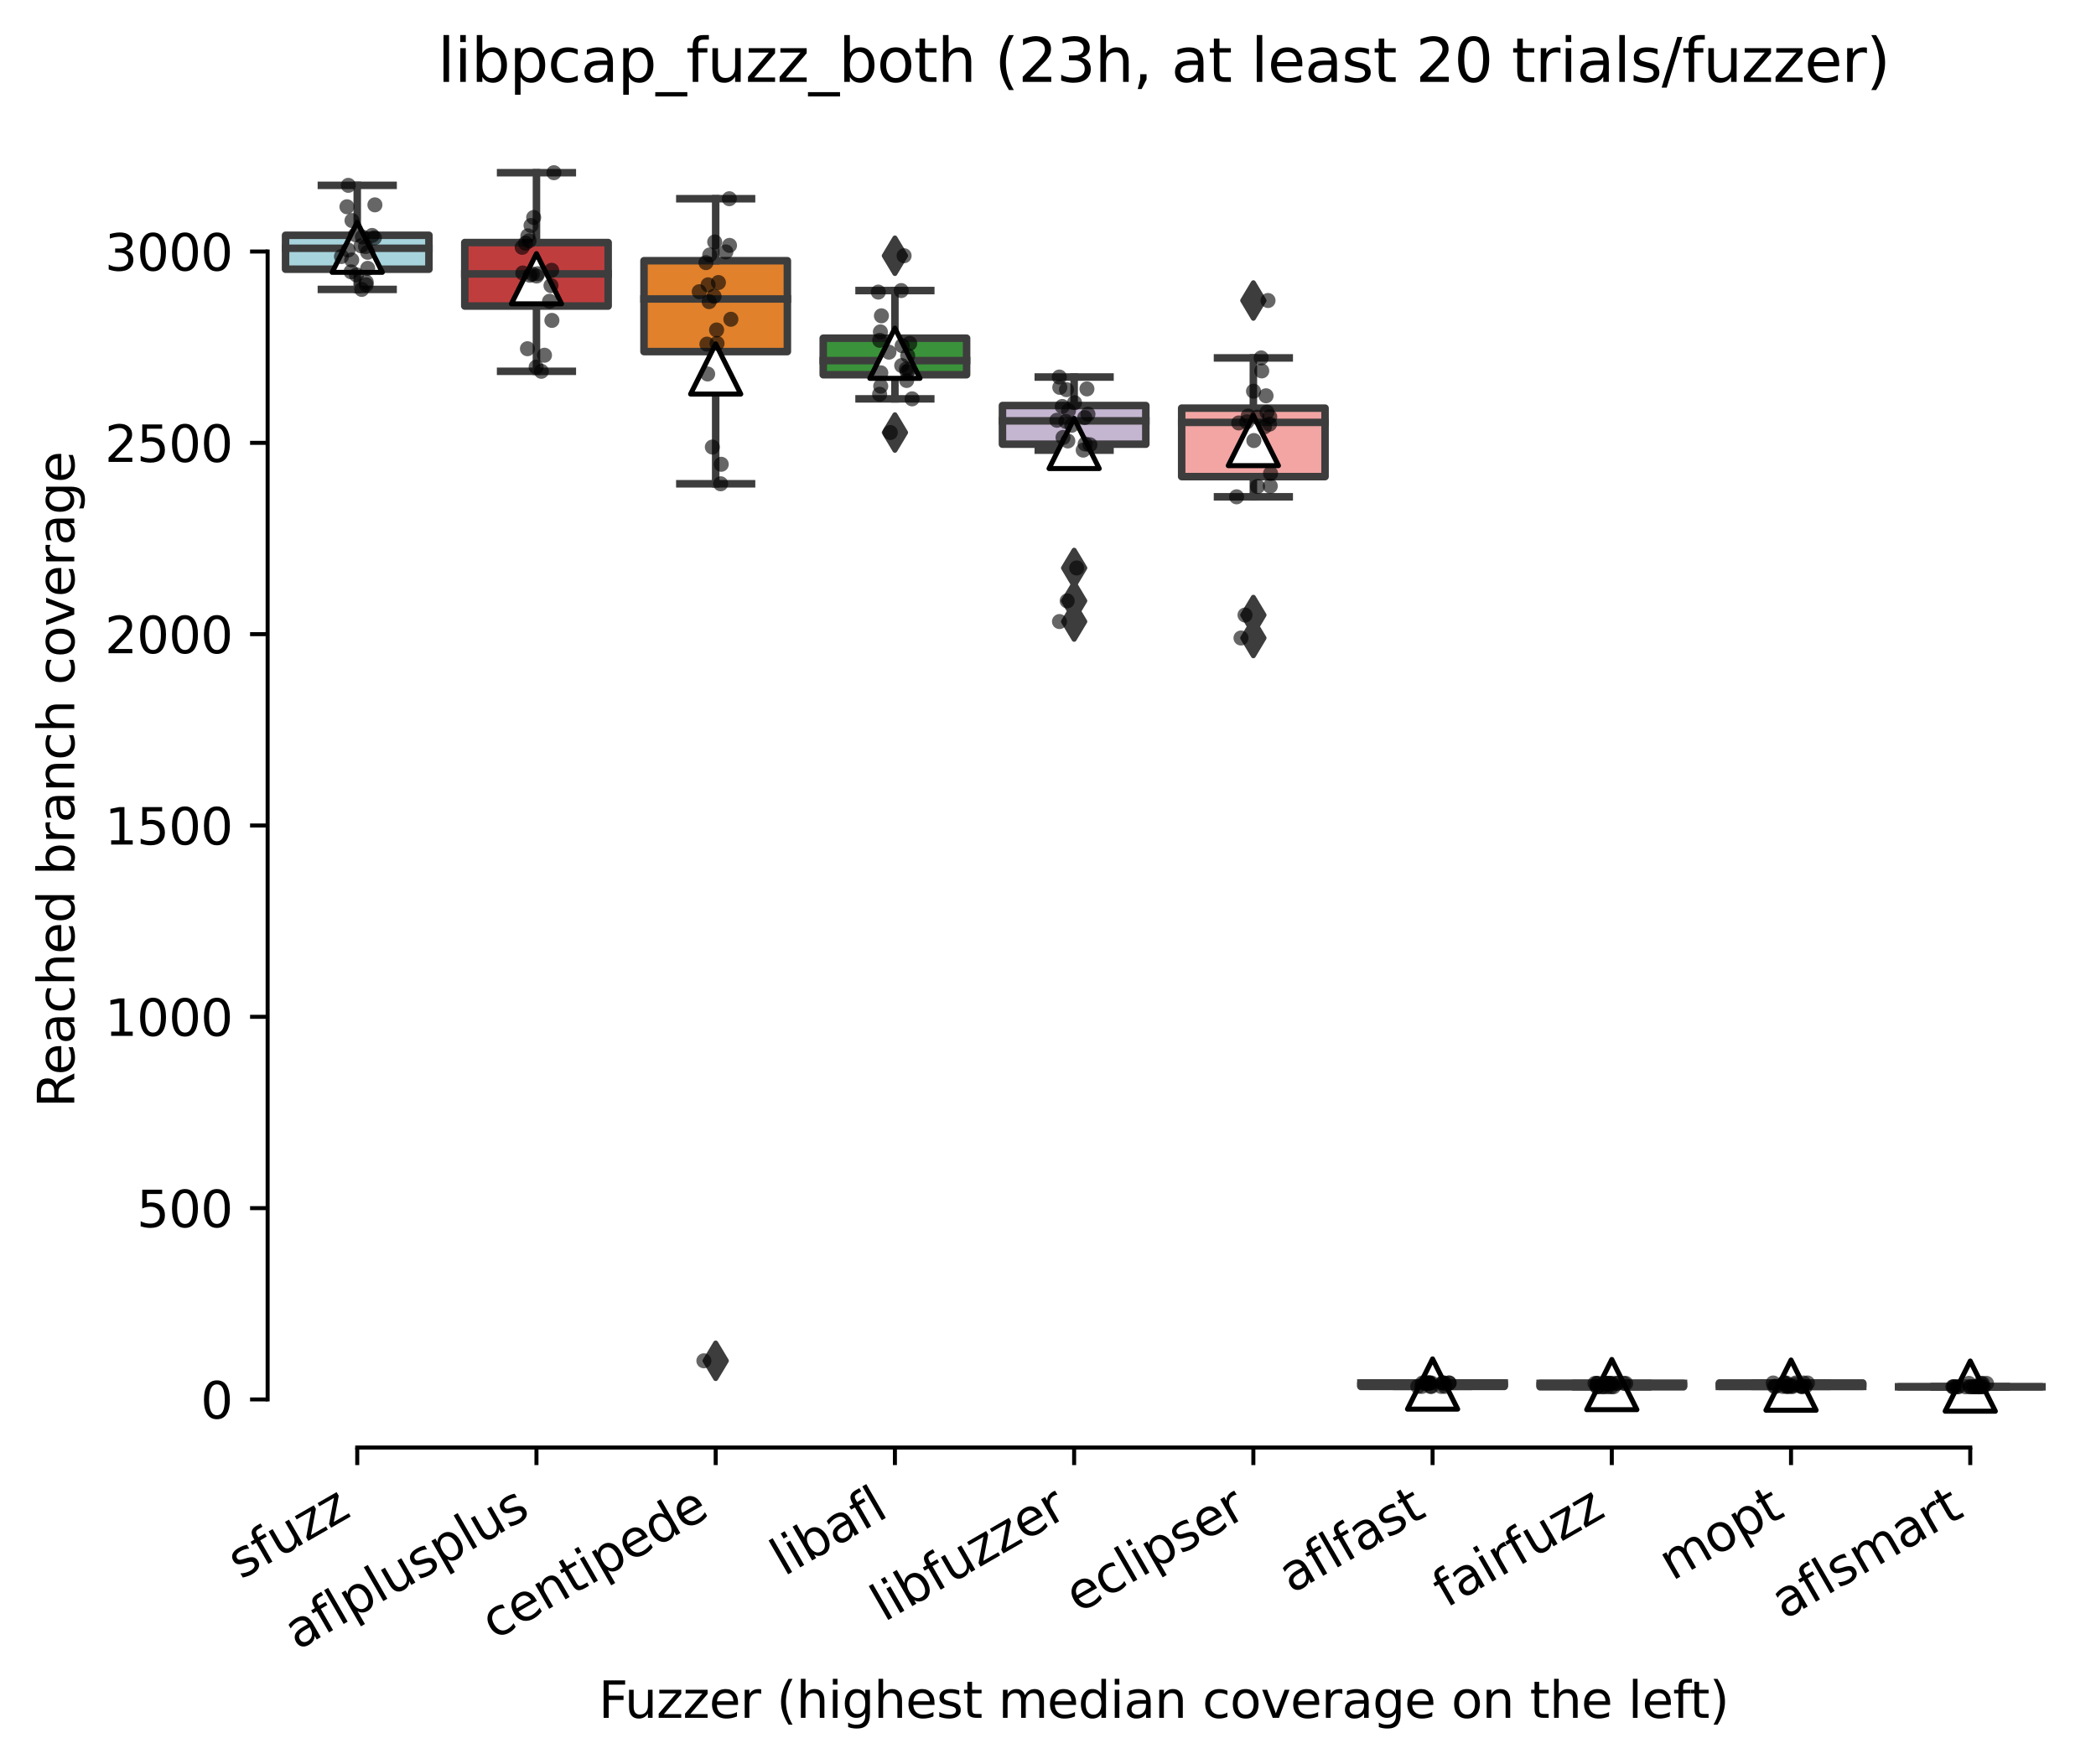 <?xml version="1.0" encoding="utf-8" standalone="no"?>
<!DOCTYPE svg PUBLIC "-//W3C//DTD SVG 1.1//EN"
  "http://www.w3.org/Graphics/SVG/1.1/DTD/svg11.dtd">
<svg xmlns:xlink="http://www.w3.org/1999/xlink" width="417.648pt" height="351.576pt" viewBox="0 0 417.648 351.576" xmlns="http://www.w3.org/2000/svg" version="1.1">
 <defs>
  <style type="text/css">*{stroke-linejoin: round; stroke-linecap: butt}</style>
 </defs>
 <g id="figure_1">
  <g id="patch_1">
   <path d="M 0 351.576 
L 417.648 351.576 
L 417.648 0 
L 0 0 
z
" style="fill: #ffffff"/>
  </g>
  <g id="axes_1">
   <g id="patch_2">
    <path d="M 53.328 288.43 
L 410.448 288.43 
L 410.448 22.318 
L 53.328 22.318 
z
" style="fill: #ffffff"/>
   </g>
   <g id="patch_3">
    <path d="M 56.899 53.646 
L 85.469 53.646 
L 85.469 46.88 
L 56.899 46.88 
L 56.899 53.646 
z
" clip-path="url(#p3f837eeeb9)" style="fill: #a7d4dc; stroke: #3d3d3d; stroke-width: 1.5; stroke-linejoin: miter"/>
   </g>
   <g id="patch_4">
    <path d="M 92.611 60.985 
L 121.181 60.985 
L 121.181 48.329 
L 92.611 48.329 
L 92.611 60.985 
z
" clip-path="url(#p3f837eeeb9)" style="fill: #c03d3e; stroke: #3d3d3d; stroke-width: 1.5; stroke-linejoin: miter"/>
   </g>
   <g id="patch_5">
    <path d="M 128.323 70.058 
L 156.893 70.058 
L 156.893 51.95 
L 128.323 51.95 
L 128.323 70.058 
z
" clip-path="url(#p3f837eeeb9)" style="fill: #e1812c; stroke: #3d3d3d; stroke-width: 1.5; stroke-linejoin: miter"/>
   </g>
   <g id="patch_6">
    <path d="M 164.035 74.671 
L 192.605 74.671 
L 192.605 67.389 
L 164.035 67.389 
L 164.035 74.671 
z
" clip-path="url(#p3f837eeeb9)" style="fill: #3a923a; stroke: #3d3d3d; stroke-width: 1.5; stroke-linejoin: miter"/>
   </g>
   <g id="patch_7">
    <path d="M 199.747 88.509 
L 228.317 88.509 
L 228.317 80.808 
L 199.747 80.808 
L 199.747 88.509 
z
" clip-path="url(#p3f837eeeb9)" style="fill: #c4b5d0; stroke: #3d3d3d; stroke-width: 1.5; stroke-linejoin: miter"/>
   </g>
   <g id="patch_8">
    <path d="M 235.459 94.97 
L 264.029 94.97 
L 264.029 81.323 
L 235.459 81.323 
L 235.459 94.97 
z
" clip-path="url(#p3f837eeeb9)" style="fill: #f2a5a3; stroke: #3d3d3d; stroke-width: 1.5; stroke-linejoin: miter"/>
   </g>
   <g id="patch_9">
    <path d="M 271.171 276.258 
L 299.741 276.258 
L 299.741 275.572 
L 271.171 275.572 
L 271.171 276.258 
z
" clip-path="url(#p3f837eeeb9)" style="fill: #9fd495; stroke: #3d3d3d; stroke-width: 1.5; stroke-linejoin: miter"/>
   </g>
   <g id="patch_10">
    <path d="M 306.883 276.334 
L 335.453 276.334 
L 335.453 275.648 
L 306.883 275.648 
L 306.883 276.334 
z
" clip-path="url(#p3f837eeeb9)" style="fill: #d684bd; stroke: #3d3d3d; stroke-width: 1.5; stroke-linejoin: miter"/>
   </g>
   <g id="patch_11">
    <path d="M 342.595 276.258 
L 371.165 276.258 
L 371.165 275.572 
L 342.595 275.572 
L 342.595 276.258 
z
" clip-path="url(#p3f837eeeb9)" style="fill: #7f7f7f; stroke: #3d3d3d; stroke-width: 1.5; stroke-linejoin: miter"/>
   </g>
   <g id="patch_12">
    <path d="M 378.307 276.334 
L 406.877 276.334 
L 406.877 276.334 
L 378.307 276.334 
L 378.307 276.334 
z
" clip-path="url(#p3f837eeeb9)" style="fill: #c7c7c7; stroke: #3d3d3d; stroke-width: 1.5; stroke-linejoin: miter"/>
   </g>
   <g id="matplotlib.axis_1">
    <g id="xtick_1">
     <g id="line2d_1">
      <defs>
       <path id="md9f4e2a544" d="M 0 0 
L 0 3.5 
" style="stroke: #000000; stroke-width: 0.8"/>
      </defs>
      <g>
       <use xlink:href="#md9f4e2a544" x="71.184" y="288.43" style="stroke: #000000; stroke-width: 0.8"/>
      </g>
     </g>
     <g id="text_1">
      <!-- sfuzz -->
      <g transform="translate(48.005 314.793) rotate(-30) scale(0.1 -0.1)">
       <defs>
        <path id="DejaVuSans-73" d="M 2834 3397 
L 2834 2853 
Q 2591 2978 2328 3040 
Q 2066 3103 1784 3103 
Q 1356 3103 1142 2972 
Q 928 2841 928 2578 
Q 928 2378 1081 2264 
Q 1234 2150 1697 2047 
L 1894 2003 
Q 2506 1872 2764 1633 
Q 3022 1394 3022 966 
Q 3022 478 2636 193 
Q 2250 -91 1575 -91 
Q 1294 -91 989 -36 
Q 684 19 347 128 
L 347 722 
Q 666 556 975 473 
Q 1284 391 1588 391 
Q 1994 391 2212 530 
Q 2431 669 2431 922 
Q 2431 1156 2273 1281 
Q 2116 1406 1581 1522 
L 1381 1569 
Q 847 1681 609 1914 
Q 372 2147 372 2553 
Q 372 3047 722 3315 
Q 1072 3584 1716 3584 
Q 2034 3584 2315 3537 
Q 2597 3491 2834 3397 
z
" transform="scale(0.016)"/>
        <path id="DejaVuSans-66" d="M 2375 4863 
L 2375 4384 
L 1825 4384 
Q 1516 4384 1395 4259 
Q 1275 4134 1275 3809 
L 1275 3500 
L 2222 3500 
L 2222 3053 
L 1275 3053 
L 1275 0 
L 697 0 
L 697 3053 
L 147 3053 
L 147 3500 
L 697 3500 
L 697 3744 
Q 697 4328 969 4595 
Q 1241 4863 1831 4863 
L 2375 4863 
z
" transform="scale(0.016)"/>
        <path id="DejaVuSans-75" d="M 544 1381 
L 544 3500 
L 1119 3500 
L 1119 1403 
Q 1119 906 1312 657 
Q 1506 409 1894 409 
Q 2359 409 2629 706 
Q 2900 1003 2900 1516 
L 2900 3500 
L 3475 3500 
L 3475 0 
L 2900 0 
L 2900 538 
Q 2691 219 2414 64 
Q 2138 -91 1772 -91 
Q 1169 -91 856 284 
Q 544 659 544 1381 
z
M 1991 3584 
L 1991 3584 
z
" transform="scale(0.016)"/>
        <path id="DejaVuSans-7a" d="M 353 3500 
L 3084 3500 
L 3084 2975 
L 922 459 
L 3084 459 
L 3084 0 
L 275 0 
L 275 525 
L 2438 3041 
L 353 3041 
L 353 3500 
z
" transform="scale(0.016)"/>
       </defs>
       <use xlink:href="#DejaVuSans-73"/>
       <use xlink:href="#DejaVuSans-66" x="52.1"/>
       <use xlink:href="#DejaVuSans-75" x="87.305"/>
       <use xlink:href="#DejaVuSans-7a" x="150.684"/>
       <use xlink:href="#DejaVuSans-7a" x="203.174"/>
      </g>
     </g>
    </g>
    <g id="xtick_2">
     <g id="line2d_2">
      <g>
       <use xlink:href="#md9f4e2a544" x="106.896" y="288.43" style="stroke: #000000; stroke-width: 0.8"/>
      </g>
     </g>
     <g id="text_2">
      <!-- aflplusplus -->
      <g transform="translate(59.287 328.897) rotate(-30) scale(0.1 -0.1)">
       <defs>
        <path id="DejaVuSans-61" d="M 2194 1759 
Q 1497 1759 1228 1600 
Q 959 1441 959 1056 
Q 959 750 1161 570 
Q 1363 391 1709 391 
Q 2188 391 2477 730 
Q 2766 1069 2766 1631 
L 2766 1759 
L 2194 1759 
z
M 3341 1997 
L 3341 0 
L 2766 0 
L 2766 531 
Q 2569 213 2275 61 
Q 1981 -91 1556 -91 
Q 1019 -91 701 211 
Q 384 513 384 1019 
Q 384 1609 779 1909 
Q 1175 2209 1959 2209 
L 2766 2209 
L 2766 2266 
Q 2766 2663 2505 2880 
Q 2244 3097 1772 3097 
Q 1472 3097 1187 3025 
Q 903 2953 641 2809 
L 641 3341 
Q 956 3463 1253 3523 
Q 1550 3584 1831 3584 
Q 2591 3584 2966 3190 
Q 3341 2797 3341 1997 
z
" transform="scale(0.016)"/>
        <path id="DejaVuSans-6c" d="M 603 4863 
L 1178 4863 
L 1178 0 
L 603 0 
L 603 4863 
z
" transform="scale(0.016)"/>
        <path id="DejaVuSans-70" d="M 1159 525 
L 1159 -1331 
L 581 -1331 
L 581 3500 
L 1159 3500 
L 1159 2969 
Q 1341 3281 1617 3432 
Q 1894 3584 2278 3584 
Q 2916 3584 3314 3078 
Q 3713 2572 3713 1747 
Q 3713 922 3314 415 
Q 2916 -91 2278 -91 
Q 1894 -91 1617 61 
Q 1341 213 1159 525 
z
M 3116 1747 
Q 3116 2381 2855 2742 
Q 2594 3103 2138 3103 
Q 1681 3103 1420 2742 
Q 1159 2381 1159 1747 
Q 1159 1113 1420 752 
Q 1681 391 2138 391 
Q 2594 391 2855 752 
Q 3116 1113 3116 1747 
z
" transform="scale(0.016)"/>
       </defs>
       <use xlink:href="#DejaVuSans-61"/>
       <use xlink:href="#DejaVuSans-66" x="61.279"/>
       <use xlink:href="#DejaVuSans-6c" x="96.484"/>
       <use xlink:href="#DejaVuSans-70" x="124.268"/>
       <use xlink:href="#DejaVuSans-6c" x="187.744"/>
       <use xlink:href="#DejaVuSans-75" x="215.527"/>
       <use xlink:href="#DejaVuSans-73" x="278.906"/>
       <use xlink:href="#DejaVuSans-70" x="331.006"/>
       <use xlink:href="#DejaVuSans-6c" x="394.482"/>
       <use xlink:href="#DejaVuSans-75" x="422.266"/>
       <use xlink:href="#DejaVuSans-73" x="485.645"/>
      </g>
     </g>
    </g>
    <g id="xtick_3">
     <g id="line2d_3">
      <g>
       <use xlink:href="#md9f4e2a544" x="142.608" y="288.43" style="stroke: #000000; stroke-width: 0.8"/>
      </g>
     </g>
     <g id="text_3">
      <!-- centipede -->
      <g transform="translate(98.535 326.856) rotate(-30) scale(0.1 -0.1)">
       <defs>
        <path id="DejaVuSans-63" d="M 3122 3366 
L 3122 2828 
Q 2878 2963 2633 3030 
Q 2388 3097 2138 3097 
Q 1578 3097 1268 2742 
Q 959 2388 959 1747 
Q 959 1106 1268 751 
Q 1578 397 2138 397 
Q 2388 397 2633 464 
Q 2878 531 3122 666 
L 3122 134 
Q 2881 22 2623 -34 
Q 2366 -91 2075 -91 
Q 1284 -91 818 406 
Q 353 903 353 1747 
Q 353 2603 823 3093 
Q 1294 3584 2113 3584 
Q 2378 3584 2631 3529 
Q 2884 3475 3122 3366 
z
" transform="scale(0.016)"/>
        <path id="DejaVuSans-65" d="M 3597 1894 
L 3597 1613 
L 953 1613 
Q 991 1019 1311 708 
Q 1631 397 2203 397 
Q 2534 397 2845 478 
Q 3156 559 3463 722 
L 3463 178 
Q 3153 47 2828 -22 
Q 2503 -91 2169 -91 
Q 1331 -91 842 396 
Q 353 884 353 1716 
Q 353 2575 817 3079 
Q 1281 3584 2069 3584 
Q 2775 3584 3186 3129 
Q 3597 2675 3597 1894 
z
M 3022 2063 
Q 3016 2534 2758 2815 
Q 2500 3097 2075 3097 
Q 1594 3097 1305 2825 
Q 1016 2553 972 2059 
L 3022 2063 
z
" transform="scale(0.016)"/>
        <path id="DejaVuSans-6e" d="M 3513 2113 
L 3513 0 
L 2938 0 
L 2938 2094 
Q 2938 2591 2744 2837 
Q 2550 3084 2163 3084 
Q 1697 3084 1428 2787 
Q 1159 2491 1159 1978 
L 1159 0 
L 581 0 
L 581 3500 
L 1159 3500 
L 1159 2956 
Q 1366 3272 1645 3428 
Q 1925 3584 2291 3584 
Q 2894 3584 3203 3211 
Q 3513 2838 3513 2113 
z
" transform="scale(0.016)"/>
        <path id="DejaVuSans-74" d="M 1172 4494 
L 1172 3500 
L 2356 3500 
L 2356 3053 
L 1172 3053 
L 1172 1153 
Q 1172 725 1289 603 
Q 1406 481 1766 481 
L 2356 481 
L 2356 0 
L 1766 0 
Q 1100 0 847 248 
Q 594 497 594 1153 
L 594 3053 
L 172 3053 
L 172 3500 
L 594 3500 
L 594 4494 
L 1172 4494 
z
" transform="scale(0.016)"/>
        <path id="DejaVuSans-69" d="M 603 3500 
L 1178 3500 
L 1178 0 
L 603 0 
L 603 3500 
z
M 603 4863 
L 1178 4863 
L 1178 4134 
L 603 4134 
L 603 4863 
z
" transform="scale(0.016)"/>
        <path id="DejaVuSans-64" d="M 2906 2969 
L 2906 4863 
L 3481 4863 
L 3481 0 
L 2906 0 
L 2906 525 
Q 2725 213 2448 61 
Q 2172 -91 1784 -91 
Q 1150 -91 751 415 
Q 353 922 353 1747 
Q 353 2572 751 3078 
Q 1150 3584 1784 3584 
Q 2172 3584 2448 3432 
Q 2725 3281 2906 2969 
z
M 947 1747 
Q 947 1113 1208 752 
Q 1469 391 1925 391 
Q 2381 391 2643 752 
Q 2906 1113 2906 1747 
Q 2906 2381 2643 2742 
Q 2381 3103 1925 3103 
Q 1469 3103 1208 2742 
Q 947 2381 947 1747 
z
" transform="scale(0.016)"/>
       </defs>
       <use xlink:href="#DejaVuSans-63"/>
       <use xlink:href="#DejaVuSans-65" x="54.98"/>
       <use xlink:href="#DejaVuSans-6e" x="116.504"/>
       <use xlink:href="#DejaVuSans-74" x="179.883"/>
       <use xlink:href="#DejaVuSans-69" x="219.092"/>
       <use xlink:href="#DejaVuSans-70" x="246.875"/>
       <use xlink:href="#DejaVuSans-65" x="310.352"/>
       <use xlink:href="#DejaVuSans-64" x="371.875"/>
       <use xlink:href="#DejaVuSans-65" x="435.352"/>
      </g>
     </g>
    </g>
    <g id="xtick_4">
     <g id="line2d_4">
      <g>
       <use xlink:href="#md9f4e2a544" x="178.32" y="288.43" style="stroke: #000000; stroke-width: 0.8"/>
      </g>
     </g>
     <g id="text_4">
      <!-- libafl -->
      <g transform="translate(156.209 314.176) rotate(-30) scale(0.1 -0.1)">
       <defs>
        <path id="DejaVuSans-62" d="M 3116 1747 
Q 3116 2381 2855 2742 
Q 2594 3103 2138 3103 
Q 1681 3103 1420 2742 
Q 1159 2381 1159 1747 
Q 1159 1113 1420 752 
Q 1681 391 2138 391 
Q 2594 391 2855 752 
Q 3116 1113 3116 1747 
z
M 1159 2969 
Q 1341 3281 1617 3432 
Q 1894 3584 2278 3584 
Q 2916 3584 3314 3078 
Q 3713 2572 3713 1747 
Q 3713 922 3314 415 
Q 2916 -91 2278 -91 
Q 1894 -91 1617 61 
Q 1341 213 1159 525 
L 1159 0 
L 581 0 
L 581 4863 
L 1159 4863 
L 1159 2969 
z
" transform="scale(0.016)"/>
       </defs>
       <use xlink:href="#DejaVuSans-6c"/>
       <use xlink:href="#DejaVuSans-69" x="27.783"/>
       <use xlink:href="#DejaVuSans-62" x="55.566"/>
       <use xlink:href="#DejaVuSans-61" x="119.043"/>
       <use xlink:href="#DejaVuSans-66" x="180.322"/>
       <use xlink:href="#DejaVuSans-6c" x="215.527"/>
      </g>
     </g>
    </g>
    <g id="xtick_5">
     <g id="line2d_5">
      <g>
       <use xlink:href="#md9f4e2a544" x="214.032" y="288.43" style="stroke: #000000; stroke-width: 0.8"/>
      </g>
     </g>
     <g id="text_5">
      <!-- libfuzzer -->
      <g transform="translate(176.166 323.272) rotate(-30) scale(0.1 -0.1)">
       <defs>
        <path id="DejaVuSans-72" d="M 2631 2963 
Q 2534 3019 2420 3045 
Q 2306 3072 2169 3072 
Q 1681 3072 1420 2755 
Q 1159 2438 1159 1844 
L 1159 0 
L 581 0 
L 581 3500 
L 1159 3500 
L 1159 2956 
Q 1341 3275 1631 3429 
Q 1922 3584 2338 3584 
Q 2397 3584 2469 3576 
Q 2541 3569 2628 3553 
L 2631 2963 
z
" transform="scale(0.016)"/>
       </defs>
       <use xlink:href="#DejaVuSans-6c"/>
       <use xlink:href="#DejaVuSans-69" x="27.783"/>
       <use xlink:href="#DejaVuSans-62" x="55.566"/>
       <use xlink:href="#DejaVuSans-66" x="119.043"/>
       <use xlink:href="#DejaVuSans-75" x="154.248"/>
       <use xlink:href="#DejaVuSans-7a" x="217.627"/>
       <use xlink:href="#DejaVuSans-7a" x="270.117"/>
       <use xlink:href="#DejaVuSans-65" x="322.607"/>
       <use xlink:href="#DejaVuSans-72" x="384.131"/>
      </g>
     </g>
    </g>
    <g id="xtick_6">
     <g id="line2d_6">
      <g>
       <use xlink:href="#md9f4e2a544" x="249.744" y="288.43" style="stroke: #000000; stroke-width: 0.8"/>
      </g>
     </g>
     <g id="text_6">
      <!-- eclipser -->
      <g transform="translate(214.904 321.525) rotate(-30) scale(0.1 -0.1)">
       <use xlink:href="#DejaVuSans-65"/>
       <use xlink:href="#DejaVuSans-63" x="61.523"/>
       <use xlink:href="#DejaVuSans-6c" x="116.504"/>
       <use xlink:href="#DejaVuSans-69" x="144.287"/>
       <use xlink:href="#DejaVuSans-70" x="172.07"/>
       <use xlink:href="#DejaVuSans-73" x="235.547"/>
       <use xlink:href="#DejaVuSans-65" x="287.646"/>
       <use xlink:href="#DejaVuSans-72" x="349.17"/>
      </g>
     </g>
    </g>
    <g id="xtick_7">
     <g id="line2d_7">
      <g>
       <use xlink:href="#md9f4e2a544" x="285.456" y="288.43" style="stroke: #000000; stroke-width: 0.8"/>
      </g>
     </g>
     <g id="text_7">
      <!-- aflfast -->
      <g transform="translate(257.392 317.613) rotate(-30) scale(0.1 -0.1)">
       <use xlink:href="#DejaVuSans-61"/>
       <use xlink:href="#DejaVuSans-66" x="61.279"/>
       <use xlink:href="#DejaVuSans-6c" x="96.484"/>
       <use xlink:href="#DejaVuSans-66" x="124.268"/>
       <use xlink:href="#DejaVuSans-61" x="159.473"/>
       <use xlink:href="#DejaVuSans-73" x="220.752"/>
       <use xlink:href="#DejaVuSans-74" x="272.852"/>
      </g>
     </g>
    </g>
    <g id="xtick_8">
     <g id="line2d_8">
      <g>
       <use xlink:href="#md9f4e2a544" x="321.168" y="288.43" style="stroke: #000000; stroke-width: 0.8"/>
      </g>
     </g>
     <g id="text_8">
      <!-- fairfuzz -->
      <g transform="translate(288.179 320.457) rotate(-30) scale(0.1 -0.1)">
       <use xlink:href="#DejaVuSans-66"/>
       <use xlink:href="#DejaVuSans-61" x="35.205"/>
       <use xlink:href="#DejaVuSans-69" x="96.484"/>
       <use xlink:href="#DejaVuSans-72" x="124.268"/>
       <use xlink:href="#DejaVuSans-66" x="165.381"/>
       <use xlink:href="#DejaVuSans-75" x="200.586"/>
       <use xlink:href="#DejaVuSans-7a" x="263.965"/>
       <use xlink:href="#DejaVuSans-7a" x="316.455"/>
      </g>
     </g>
    </g>
    <g id="xtick_9">
     <g id="line2d_9">
      <g>
       <use xlink:href="#md9f4e2a544" x="356.88" y="288.43" style="stroke: #000000; stroke-width: 0.8"/>
      </g>
     </g>
     <g id="text_9">
      <!-- mopt -->
      <g transform="translate(333.213 315.075) rotate(-30) scale(0.1 -0.1)">
       <defs>
        <path id="DejaVuSans-6d" d="M 3328 2828 
Q 3544 3216 3844 3400 
Q 4144 3584 4550 3584 
Q 5097 3584 5394 3201 
Q 5691 2819 5691 2113 
L 5691 0 
L 5113 0 
L 5113 2094 
Q 5113 2597 4934 2840 
Q 4756 3084 4391 3084 
Q 3944 3084 3684 2787 
Q 3425 2491 3425 1978 
L 3425 0 
L 2847 0 
L 2847 2094 
Q 2847 2600 2669 2842 
Q 2491 3084 2119 3084 
Q 1678 3084 1418 2786 
Q 1159 2488 1159 1978 
L 1159 0 
L 581 0 
L 581 3500 
L 1159 3500 
L 1159 2956 
Q 1356 3278 1631 3431 
Q 1906 3584 2284 3584 
Q 2666 3584 2933 3390 
Q 3200 3197 3328 2828 
z
" transform="scale(0.016)"/>
        <path id="DejaVuSans-6f" d="M 1959 3097 
Q 1497 3097 1228 2736 
Q 959 2375 959 1747 
Q 959 1119 1226 758 
Q 1494 397 1959 397 
Q 2419 397 2687 759 
Q 2956 1122 2956 1747 
Q 2956 2369 2687 2733 
Q 2419 3097 1959 3097 
z
M 1959 3584 
Q 2709 3584 3137 3096 
Q 3566 2609 3566 1747 
Q 3566 888 3137 398 
Q 2709 -91 1959 -91 
Q 1206 -91 779 398 
Q 353 888 353 1747 
Q 353 2609 779 3096 
Q 1206 3584 1959 3584 
z
" transform="scale(0.016)"/>
       </defs>
       <use xlink:href="#DejaVuSans-6d"/>
       <use xlink:href="#DejaVuSans-6f" x="97.412"/>
       <use xlink:href="#DejaVuSans-70" x="158.594"/>
       <use xlink:href="#DejaVuSans-74" x="222.07"/>
      </g>
     </g>
    </g>
    <g id="xtick_10">
     <g id="line2d_10">
      <g>
       <use xlink:href="#md9f4e2a544" x="392.592" y="288.43" style="stroke: #000000; stroke-width: 0.8"/>
      </g>
     </g>
     <g id="text_10">
      <!-- aflsmart -->
      <g transform="translate(355.581 322.779) rotate(-30) scale(0.1 -0.1)">
       <use xlink:href="#DejaVuSans-61"/>
       <use xlink:href="#DejaVuSans-66" x="61.279"/>
       <use xlink:href="#DejaVuSans-6c" x="96.484"/>
       <use xlink:href="#DejaVuSans-73" x="124.268"/>
       <use xlink:href="#DejaVuSans-6d" x="176.367"/>
       <use xlink:href="#DejaVuSans-61" x="273.779"/>
       <use xlink:href="#DejaVuSans-72" x="335.059"/>
       <use xlink:href="#DejaVuSans-74" x="376.172"/>
      </g>
     </g>
    </g>
    <g id="text_11">
     <!-- Fuzzer (highest median coverage on the left) -->
     <g transform="translate(119.27 342.297) scale(0.1 -0.1)">
      <defs>
       <path id="DejaVuSans-46" d="M 628 4666 
L 3309 4666 
L 3309 4134 
L 1259 4134 
L 1259 2759 
L 3109 2759 
L 3109 2228 
L 1259 2228 
L 1259 0 
L 628 0 
L 628 4666 
z
" transform="scale(0.016)"/>
       <path id="DejaVuSans-20" transform="scale(0.016)"/>
       <path id="DejaVuSans-28" d="M 1984 4856 
Q 1566 4138 1362 3434 
Q 1159 2731 1159 2009 
Q 1159 1288 1364 580 
Q 1569 -128 1984 -844 
L 1484 -844 
Q 1016 -109 783 600 
Q 550 1309 550 2009 
Q 550 2706 781 3412 
Q 1013 4119 1484 4856 
L 1984 4856 
z
" transform="scale(0.016)"/>
       <path id="DejaVuSans-68" d="M 3513 2113 
L 3513 0 
L 2938 0 
L 2938 2094 
Q 2938 2591 2744 2837 
Q 2550 3084 2163 3084 
Q 1697 3084 1428 2787 
Q 1159 2491 1159 1978 
L 1159 0 
L 581 0 
L 581 4863 
L 1159 4863 
L 1159 2956 
Q 1366 3272 1645 3428 
Q 1925 3584 2291 3584 
Q 2894 3584 3203 3211 
Q 3513 2838 3513 2113 
z
" transform="scale(0.016)"/>
       <path id="DejaVuSans-67" d="M 2906 1791 
Q 2906 2416 2648 2759 
Q 2391 3103 1925 3103 
Q 1463 3103 1205 2759 
Q 947 2416 947 1791 
Q 947 1169 1205 825 
Q 1463 481 1925 481 
Q 2391 481 2648 825 
Q 2906 1169 2906 1791 
z
M 3481 434 
Q 3481 -459 3084 -895 
Q 2688 -1331 1869 -1331 
Q 1566 -1331 1297 -1286 
Q 1028 -1241 775 -1147 
L 775 -588 
Q 1028 -725 1275 -790 
Q 1522 -856 1778 -856 
Q 2344 -856 2625 -561 
Q 2906 -266 2906 331 
L 2906 616 
Q 2728 306 2450 153 
Q 2172 0 1784 0 
Q 1141 0 747 490 
Q 353 981 353 1791 
Q 353 2603 747 3093 
Q 1141 3584 1784 3584 
Q 2172 3584 2450 3431 
Q 2728 3278 2906 2969 
L 2906 3500 
L 3481 3500 
L 3481 434 
z
" transform="scale(0.016)"/>
       <path id="DejaVuSans-76" d="M 191 3500 
L 800 3500 
L 1894 563 
L 2988 3500 
L 3597 3500 
L 2284 0 
L 1503 0 
L 191 3500 
z
" transform="scale(0.016)"/>
       <path id="DejaVuSans-29" d="M 513 4856 
L 1013 4856 
Q 1481 4119 1714 3412 
Q 1947 2706 1947 2009 
Q 1947 1309 1714 600 
Q 1481 -109 1013 -844 
L 513 -844 
Q 928 -128 1133 580 
Q 1338 1288 1338 2009 
Q 1338 2731 1133 3434 
Q 928 4138 513 4856 
z
" transform="scale(0.016)"/>
      </defs>
      <use xlink:href="#DejaVuSans-46"/>
      <use xlink:href="#DejaVuSans-75" x="52.02"/>
      <use xlink:href="#DejaVuSans-7a" x="115.398"/>
      <use xlink:href="#DejaVuSans-7a" x="167.889"/>
      <use xlink:href="#DejaVuSans-65" x="220.379"/>
      <use xlink:href="#DejaVuSans-72" x="281.902"/>
      <use xlink:href="#DejaVuSans-20" x="323.016"/>
      <use xlink:href="#DejaVuSans-28" x="354.803"/>
      <use xlink:href="#DejaVuSans-68" x="393.816"/>
      <use xlink:href="#DejaVuSans-69" x="457.195"/>
      <use xlink:href="#DejaVuSans-67" x="484.979"/>
      <use xlink:href="#DejaVuSans-68" x="548.455"/>
      <use xlink:href="#DejaVuSans-65" x="611.834"/>
      <use xlink:href="#DejaVuSans-73" x="673.357"/>
      <use xlink:href="#DejaVuSans-74" x="725.457"/>
      <use xlink:href="#DejaVuSans-20" x="764.666"/>
      <use xlink:href="#DejaVuSans-6d" x="796.453"/>
      <use xlink:href="#DejaVuSans-65" x="893.865"/>
      <use xlink:href="#DejaVuSans-64" x="955.389"/>
      <use xlink:href="#DejaVuSans-69" x="1018.865"/>
      <use xlink:href="#DejaVuSans-61" x="1046.648"/>
      <use xlink:href="#DejaVuSans-6e" x="1107.928"/>
      <use xlink:href="#DejaVuSans-20" x="1171.307"/>
      <use xlink:href="#DejaVuSans-63" x="1203.094"/>
      <use xlink:href="#DejaVuSans-6f" x="1258.074"/>
      <use xlink:href="#DejaVuSans-76" x="1319.256"/>
      <use xlink:href="#DejaVuSans-65" x="1378.436"/>
      <use xlink:href="#DejaVuSans-72" x="1439.959"/>
      <use xlink:href="#DejaVuSans-61" x="1481.072"/>
      <use xlink:href="#DejaVuSans-67" x="1542.352"/>
      <use xlink:href="#DejaVuSans-65" x="1605.828"/>
      <use xlink:href="#DejaVuSans-20" x="1667.352"/>
      <use xlink:href="#DejaVuSans-6f" x="1699.139"/>
      <use xlink:href="#DejaVuSans-6e" x="1760.32"/>
      <use xlink:href="#DejaVuSans-20" x="1823.699"/>
      <use xlink:href="#DejaVuSans-74" x="1855.486"/>
      <use xlink:href="#DejaVuSans-68" x="1894.695"/>
      <use xlink:href="#DejaVuSans-65" x="1958.074"/>
      <use xlink:href="#DejaVuSans-20" x="2019.598"/>
      <use xlink:href="#DejaVuSans-6c" x="2051.385"/>
      <use xlink:href="#DejaVuSans-65" x="2079.168"/>
      <use xlink:href="#DejaVuSans-66" x="2140.691"/>
      <use xlink:href="#DejaVuSans-74" x="2174.146"/>
      <use xlink:href="#DejaVuSans-29" x="2213.355"/>
     </g>
    </g>
   </g>
   <g id="matplotlib.axis_2">
    <g id="ytick_1">
     <g id="line2d_11">
      <defs>
       <path id="m4db52cd177" d="M 0 0 
L -3.5 0 
" style="stroke: #000000; stroke-width: 0.8"/>
      </defs>
      <g>
       <use xlink:href="#m4db52cd177" x="53.328" y="278.85" style="stroke: #000000; stroke-width: 0.8"/>
      </g>
     </g>
     <g id="text_12">
      <!-- 0 -->
      <g transform="translate(39.966 282.649) scale(0.1 -0.1)">
       <defs>
        <path id="DejaVuSans-30" d="M 2034 4250 
Q 1547 4250 1301 3770 
Q 1056 3291 1056 2328 
Q 1056 1369 1301 889 
Q 1547 409 2034 409 
Q 2525 409 2770 889 
Q 3016 1369 3016 2328 
Q 3016 3291 2770 3770 
Q 2525 4250 2034 4250 
z
M 2034 4750 
Q 2819 4750 3233 4129 
Q 3647 3509 3647 2328 
Q 3647 1150 3233 529 
Q 2819 -91 2034 -91 
Q 1250 -91 836 529 
Q 422 1150 422 2328 
Q 422 3509 836 4129 
Q 1250 4750 2034 4750 
z
" transform="scale(0.016)"/>
       </defs>
       <use xlink:href="#DejaVuSans-30"/>
      </g>
     </g>
    </g>
    <g id="ytick_2">
     <g id="line2d_12">
      <g>
       <use xlink:href="#m4db52cd177" x="53.328" y="240.729" style="stroke: #000000; stroke-width: 0.8"/>
      </g>
     </g>
     <g id="text_13">
      <!-- 500 -->
      <g transform="translate(27.241 244.528) scale(0.1 -0.1)">
       <defs>
        <path id="DejaVuSans-35" d="M 691 4666 
L 3169 4666 
L 3169 4134 
L 1269 4134 
L 1269 2991 
Q 1406 3038 1543 3061 
Q 1681 3084 1819 3084 
Q 2600 3084 3056 2656 
Q 3513 2228 3513 1497 
Q 3513 744 3044 326 
Q 2575 -91 1722 -91 
Q 1428 -91 1123 -41 
Q 819 9 494 109 
L 494 744 
Q 775 591 1075 516 
Q 1375 441 1709 441 
Q 2250 441 2565 725 
Q 2881 1009 2881 1497 
Q 2881 1984 2565 2268 
Q 2250 2553 1709 2553 
Q 1456 2553 1204 2497 
Q 953 2441 691 2322 
L 691 4666 
z
" transform="scale(0.016)"/>
       </defs>
       <use xlink:href="#DejaVuSans-35"/>
       <use xlink:href="#DejaVuSans-30" x="63.623"/>
       <use xlink:href="#DejaVuSans-30" x="127.246"/>
      </g>
     </g>
    </g>
    <g id="ytick_3">
     <g id="line2d_13">
      <g>
       <use xlink:href="#m4db52cd177" x="53.328" y="202.607" style="stroke: #000000; stroke-width: 0.8"/>
      </g>
     </g>
     <g id="text_14">
      <!-- 1000 -->
      <g transform="translate(20.878 206.406) scale(0.1 -0.1)">
       <defs>
        <path id="DejaVuSans-31" d="M 794 531 
L 1825 531 
L 1825 4091 
L 703 3866 
L 703 4441 
L 1819 4666 
L 2450 4666 
L 2450 531 
L 3481 531 
L 3481 0 
L 794 0 
L 794 531 
z
" transform="scale(0.016)"/>
       </defs>
       <use xlink:href="#DejaVuSans-31"/>
       <use xlink:href="#DejaVuSans-30" x="63.623"/>
       <use xlink:href="#DejaVuSans-30" x="127.246"/>
       <use xlink:href="#DejaVuSans-30" x="190.869"/>
      </g>
     </g>
    </g>
    <g id="ytick_4">
     <g id="line2d_14">
      <g>
       <use xlink:href="#m4db52cd177" x="53.328" y="164.485" style="stroke: #000000; stroke-width: 0.8"/>
      </g>
     </g>
     <g id="text_15">
      <!-- 1500 -->
      <g transform="translate(20.878 168.284) scale(0.1 -0.1)">
       <use xlink:href="#DejaVuSans-31"/>
       <use xlink:href="#DejaVuSans-35" x="63.623"/>
       <use xlink:href="#DejaVuSans-30" x="127.246"/>
       <use xlink:href="#DejaVuSans-30" x="190.869"/>
      </g>
     </g>
    </g>
    <g id="ytick_5">
     <g id="line2d_15">
      <g>
       <use xlink:href="#m4db52cd177" x="53.328" y="126.364" style="stroke: #000000; stroke-width: 0.8"/>
      </g>
     </g>
     <g id="text_16">
      <!-- 2000 -->
      <g transform="translate(20.878 130.163) scale(0.1 -0.1)">
       <defs>
        <path id="DejaVuSans-32" d="M 1228 531 
L 3431 531 
L 3431 0 
L 469 0 
L 469 531 
Q 828 903 1448 1529 
Q 2069 2156 2228 2338 
Q 2531 2678 2651 2914 
Q 2772 3150 2772 3378 
Q 2772 3750 2511 3984 
Q 2250 4219 1831 4219 
Q 1534 4219 1204 4116 
Q 875 4013 500 3803 
L 500 4441 
Q 881 4594 1212 4672 
Q 1544 4750 1819 4750 
Q 2544 4750 2975 4387 
Q 3406 4025 3406 3419 
Q 3406 3131 3298 2873 
Q 3191 2616 2906 2266 
Q 2828 2175 2409 1742 
Q 1991 1309 1228 531 
z
" transform="scale(0.016)"/>
       </defs>
       <use xlink:href="#DejaVuSans-32"/>
       <use xlink:href="#DejaVuSans-30" x="63.623"/>
       <use xlink:href="#DejaVuSans-30" x="127.246"/>
       <use xlink:href="#DejaVuSans-30" x="190.869"/>
      </g>
     </g>
    </g>
    <g id="ytick_6">
     <g id="line2d_16">
      <g>
       <use xlink:href="#m4db52cd177" x="53.328" y="88.242" style="stroke: #000000; stroke-width: 0.8"/>
      </g>
     </g>
     <g id="text_17">
      <!-- 2500 -->
      <g transform="translate(20.878 92.041) scale(0.1 -0.1)">
       <use xlink:href="#DejaVuSans-32"/>
       <use xlink:href="#DejaVuSans-35" x="63.623"/>
       <use xlink:href="#DejaVuSans-30" x="127.246"/>
       <use xlink:href="#DejaVuSans-30" x="190.869"/>
      </g>
     </g>
    </g>
    <g id="ytick_7">
     <g id="line2d_17">
      <g>
       <use xlink:href="#m4db52cd177" x="53.328" y="50.12" style="stroke: #000000; stroke-width: 0.8"/>
      </g>
     </g>
     <g id="text_18">
      <!-- 3000 -->
      <g transform="translate(20.878 53.919) scale(0.1 -0.1)">
       <defs>
        <path id="DejaVuSans-33" d="M 2597 2516 
Q 3050 2419 3304 2112 
Q 3559 1806 3559 1356 
Q 3559 666 3084 287 
Q 2609 -91 1734 -91 
Q 1441 -91 1130 -33 
Q 819 25 488 141 
L 488 750 
Q 750 597 1062 519 
Q 1375 441 1716 441 
Q 2309 441 2620 675 
Q 2931 909 2931 1356 
Q 2931 1769 2642 2001 
Q 2353 2234 1838 2234 
L 1294 2234 
L 1294 2753 
L 1863 2753 
Q 2328 2753 2575 2939 
Q 2822 3125 2822 3475 
Q 2822 3834 2567 4026 
Q 2313 4219 1838 4219 
Q 1578 4219 1281 4162 
Q 984 4106 628 3988 
L 628 4550 
Q 988 4650 1302 4700 
Q 1616 4750 1894 4750 
Q 2613 4750 3031 4423 
Q 3450 4097 3450 3541 
Q 3450 3153 3228 2886 
Q 3006 2619 2597 2516 
z
" transform="scale(0.016)"/>
       </defs>
       <use xlink:href="#DejaVuSans-33"/>
       <use xlink:href="#DejaVuSans-30" x="63.623"/>
       <use xlink:href="#DejaVuSans-30" x="127.246"/>
       <use xlink:href="#DejaVuSans-30" x="190.869"/>
      </g>
     </g>
    </g>
    <g id="text_19">
     <!-- Reached branch coverage -->
     <g transform="translate(14.798 220.706) rotate(-90) scale(0.1 -0.1)">
      <defs>
       <path id="DejaVuSans-52" d="M 2841 2188 
Q 3044 2119 3236 1894 
Q 3428 1669 3622 1275 
L 4263 0 
L 3584 0 
L 2988 1197 
Q 2756 1666 2539 1819 
Q 2322 1972 1947 1972 
L 1259 1972 
L 1259 0 
L 628 0 
L 628 4666 
L 2053 4666 
Q 2853 4666 3247 4331 
Q 3641 3997 3641 3322 
Q 3641 2881 3436 2590 
Q 3231 2300 2841 2188 
z
M 1259 4147 
L 1259 2491 
L 2053 2491 
Q 2509 2491 2742 2702 
Q 2975 2913 2975 3322 
Q 2975 3731 2742 3939 
Q 2509 4147 2053 4147 
L 1259 4147 
z
" transform="scale(0.016)"/>
      </defs>
      <use xlink:href="#DejaVuSans-52"/>
      <use xlink:href="#DejaVuSans-65" x="64.982"/>
      <use xlink:href="#DejaVuSans-61" x="126.506"/>
      <use xlink:href="#DejaVuSans-63" x="187.785"/>
      <use xlink:href="#DejaVuSans-68" x="242.766"/>
      <use xlink:href="#DejaVuSans-65" x="306.145"/>
      <use xlink:href="#DejaVuSans-64" x="367.668"/>
      <use xlink:href="#DejaVuSans-20" x="431.145"/>
      <use xlink:href="#DejaVuSans-62" x="462.932"/>
      <use xlink:href="#DejaVuSans-72" x="526.408"/>
      <use xlink:href="#DejaVuSans-61" x="567.521"/>
      <use xlink:href="#DejaVuSans-6e" x="628.801"/>
      <use xlink:href="#DejaVuSans-63" x="692.18"/>
      <use xlink:href="#DejaVuSans-68" x="747.16"/>
      <use xlink:href="#DejaVuSans-20" x="810.539"/>
      <use xlink:href="#DejaVuSans-63" x="842.326"/>
      <use xlink:href="#DejaVuSans-6f" x="897.307"/>
      <use xlink:href="#DejaVuSans-76" x="958.488"/>
      <use xlink:href="#DejaVuSans-65" x="1017.668"/>
      <use xlink:href="#DejaVuSans-72" x="1079.191"/>
      <use xlink:href="#DejaVuSans-61" x="1120.305"/>
      <use xlink:href="#DejaVuSans-67" x="1181.584"/>
      <use xlink:href="#DejaVuSans-65" x="1245.061"/>
     </g>
    </g>
   </g>
   <g id="line2d_18">
    <path d="M 71.184 53.646 
L 71.184 57.668 
" clip-path="url(#p3f837eeeb9)" style="fill: none; stroke: #3d3d3d; stroke-width: 1.5; stroke-linecap: square"/>
   </g>
   <g id="line2d_19">
    <path d="M 71.184 46.88 
L 71.184 36.93 
" clip-path="url(#p3f837eeeb9)" style="fill: none; stroke: #3d3d3d; stroke-width: 1.5; stroke-linecap: square"/>
   </g>
   <g id="line2d_20">
    <path d="M 64.042 57.668 
L 78.327 57.668 
" clip-path="url(#p3f837eeeb9)" style="fill: none; stroke: #3d3d3d; stroke-width: 1.5; stroke-linecap: square"/>
   </g>
   <g id="line2d_21">
    <path d="M 64.042 36.93 
L 78.327 36.93 
" clip-path="url(#p3f837eeeb9)" style="fill: none; stroke: #3d3d3d; stroke-width: 1.5; stroke-linecap: square"/>
   </g>
   <g id="line2d_22"/>
   <g id="line2d_23">
    <path d="M 106.896 60.985 
L 106.896 73.984 
" clip-path="url(#p3f837eeeb9)" style="fill: none; stroke: #3d3d3d; stroke-width: 1.5; stroke-linecap: square"/>
   </g>
   <g id="line2d_24">
    <path d="M 106.896 48.329 
L 106.896 34.414 
" clip-path="url(#p3f837eeeb9)" style="fill: none; stroke: #3d3d3d; stroke-width: 1.5; stroke-linecap: square"/>
   </g>
   <g id="line2d_25">
    <path d="M 99.754 73.984 
L 114.039 73.984 
" clip-path="url(#p3f837eeeb9)" style="fill: none; stroke: #3d3d3d; stroke-width: 1.5; stroke-linecap: square"/>
   </g>
   <g id="line2d_26">
    <path d="M 99.754 34.414 
L 114.039 34.414 
" clip-path="url(#p3f837eeeb9)" style="fill: none; stroke: #3d3d3d; stroke-width: 1.5; stroke-linecap: square"/>
   </g>
   <g id="line2d_27"/>
   <g id="line2d_28">
    <path d="M 142.608 70.058 
L 142.608 96.4 
" clip-path="url(#p3f837eeeb9)" style="fill: none; stroke: #3d3d3d; stroke-width: 1.5; stroke-linecap: square"/>
   </g>
   <g id="line2d_29">
    <path d="M 142.608 51.95 
L 142.608 39.599 
" clip-path="url(#p3f837eeeb9)" style="fill: none; stroke: #3d3d3d; stroke-width: 1.5; stroke-linecap: square"/>
   </g>
   <g id="line2d_30">
    <path d="M 135.466 96.4 
L 149.751 96.4 
" clip-path="url(#p3f837eeeb9)" style="fill: none; stroke: #3d3d3d; stroke-width: 1.5; stroke-linecap: square"/>
   </g>
   <g id="line2d_31">
    <path d="M 135.466 39.599 
L 149.751 39.599 
" clip-path="url(#p3f837eeeb9)" style="fill: none; stroke: #3d3d3d; stroke-width: 1.5; stroke-linecap: square"/>
   </g>
   <g id="line2d_32">
    <defs>
     <path id="m6e8c4fb34d" d="M -0 3.536 
L 2.121 0 
L -0 -3.536 
L -2.121 -0 
z
" style="stroke: #3d3d3d; stroke-linejoin: miter"/>
    </defs>
    <g clip-path="url(#p3f837eeeb9)">
     <use xlink:href="#m6e8c4fb34d" x="142.608" y="271.15" style="fill: #3d3d3d; stroke: #3d3d3d; stroke-linejoin: miter"/>
    </g>
   </g>
   <g id="line2d_33">
    <path d="M 178.32 74.671 
L 178.32 79.474 
" clip-path="url(#p3f837eeeb9)" style="fill: none; stroke: #3d3d3d; stroke-width: 1.5; stroke-linecap: square"/>
   </g>
   <g id="line2d_34">
    <path d="M 178.32 67.389 
L 178.32 57.897 
" clip-path="url(#p3f837eeeb9)" style="fill: none; stroke: #3d3d3d; stroke-width: 1.5; stroke-linecap: square"/>
   </g>
   <g id="line2d_35">
    <path d="M 171.178 79.474 
L 185.463 79.474 
" clip-path="url(#p3f837eeeb9)" style="fill: none; stroke: #3d3d3d; stroke-width: 1.5; stroke-linecap: square"/>
   </g>
   <g id="line2d_36">
    <path d="M 171.178 57.897 
L 185.463 57.897 
" clip-path="url(#p3f837eeeb9)" style="fill: none; stroke: #3d3d3d; stroke-width: 1.5; stroke-linecap: square"/>
   </g>
   <g id="line2d_37">
    <g clip-path="url(#p3f837eeeb9)">
     <use xlink:href="#m6e8c4fb34d" x="178.32" y="86.183" style="fill: #3d3d3d; stroke: #3d3d3d; stroke-linejoin: miter"/>
     <use xlink:href="#m6e8c4fb34d" x="178.32" y="50.959" style="fill: #3d3d3d; stroke: #3d3d3d; stroke-linejoin: miter"/>
    </g>
   </g>
   <g id="line2d_38">
    <path d="M 214.032 88.509 
L 214.032 89.691 
" clip-path="url(#p3f837eeeb9)" style="fill: none; stroke: #3d3d3d; stroke-width: 1.5; stroke-linecap: square"/>
   </g>
   <g id="line2d_39">
    <path d="M 214.032 80.808 
L 214.032 75.128 
" clip-path="url(#p3f837eeeb9)" style="fill: none; stroke: #3d3d3d; stroke-width: 1.5; stroke-linecap: square"/>
   </g>
   <g id="line2d_40">
    <path d="M 206.89 89.691 
L 221.175 89.691 
" clip-path="url(#p3f837eeeb9)" style="fill: none; stroke: #3d3d3d; stroke-width: 1.5; stroke-linecap: square"/>
   </g>
   <g id="line2d_41">
    <path d="M 206.89 75.128 
L 221.175 75.128 
" clip-path="url(#p3f837eeeb9)" style="fill: none; stroke: #3d3d3d; stroke-width: 1.5; stroke-linecap: square"/>
   </g>
   <g id="line2d_42">
    <g clip-path="url(#p3f837eeeb9)">
     <use xlink:href="#m6e8c4fb34d" x="214.032" y="119.73" style="fill: #3d3d3d; stroke: #3d3d3d; stroke-linejoin: miter"/>
     <use xlink:href="#m6e8c4fb34d" x="214.032" y="113.173" style="fill: #3d3d3d; stroke: #3d3d3d; stroke-linejoin: miter"/>
     <use xlink:href="#m6e8c4fb34d" x="214.032" y="123.848" style="fill: #3d3d3d; stroke: #3d3d3d; stroke-linejoin: miter"/>
    </g>
   </g>
   <g id="line2d_43">
    <path d="M 249.744 94.97 
L 249.744 98.992 
" clip-path="url(#p3f837eeeb9)" style="fill: none; stroke: #3d3d3d; stroke-width: 1.5; stroke-linecap: square"/>
   </g>
   <g id="line2d_44">
    <path d="M 249.744 81.323 
L 249.744 71.316 
" clip-path="url(#p3f837eeeb9)" style="fill: none; stroke: #3d3d3d; stroke-width: 1.5; stroke-linecap: square"/>
   </g>
   <g id="line2d_45">
    <path d="M 242.602 98.992 
L 256.887 98.992 
" clip-path="url(#p3f837eeeb9)" style="fill: none; stroke: #3d3d3d; stroke-width: 1.5; stroke-linecap: square"/>
   </g>
   <g id="line2d_46">
    <path d="M 242.602 71.316 
L 256.887 71.316 
" clip-path="url(#p3f837eeeb9)" style="fill: none; stroke: #3d3d3d; stroke-width: 1.5; stroke-linecap: square"/>
   </g>
   <g id="line2d_47">
    <g clip-path="url(#p3f837eeeb9)">
     <use xlink:href="#m6e8c4fb34d" x="249.744" y="127.126" style="fill: #3d3d3d; stroke: #3d3d3d; stroke-linejoin: miter"/>
     <use xlink:href="#m6e8c4fb34d" x="249.744" y="122.551" style="fill: #3d3d3d; stroke: #3d3d3d; stroke-linejoin: miter"/>
     <use xlink:href="#m6e8c4fb34d" x="249.744" y="59.879" style="fill: #3d3d3d; stroke: #3d3d3d; stroke-linejoin: miter"/>
    </g>
   </g>
   <g id="line2d_48">
    <path d="M 285.456 276.258 
L 285.456 276.258 
" clip-path="url(#p3f837eeeb9)" style="fill: none; stroke: #3d3d3d; stroke-width: 1.5; stroke-linecap: square"/>
   </g>
   <g id="line2d_49">
    <path d="M 285.456 275.572 
L 285.456 275.572 
" clip-path="url(#p3f837eeeb9)" style="fill: none; stroke: #3d3d3d; stroke-width: 1.5; stroke-linecap: square"/>
   </g>
   <g id="line2d_50">
    <path d="M 278.314 276.258 
L 292.599 276.258 
" clip-path="url(#p3f837eeeb9)" style="fill: none; stroke: #3d3d3d; stroke-width: 1.5; stroke-linecap: square"/>
   </g>
   <g id="line2d_51">
    <path d="M 278.314 275.572 
L 292.599 275.572 
" clip-path="url(#p3f837eeeb9)" style="fill: none; stroke: #3d3d3d; stroke-width: 1.5; stroke-linecap: square"/>
   </g>
   <g id="line2d_52"/>
   <g id="line2d_53">
    <path d="M 321.168 276.334 
L 321.168 276.334 
" clip-path="url(#p3f837eeeb9)" style="fill: none; stroke: #3d3d3d; stroke-width: 1.5; stroke-linecap: square"/>
   </g>
   <g id="line2d_54">
    <path d="M 321.168 275.648 
L 321.168 275.648 
" clip-path="url(#p3f837eeeb9)" style="fill: none; stroke: #3d3d3d; stroke-width: 1.5; stroke-linecap: square"/>
   </g>
   <g id="line2d_55">
    <path d="M 314.026 276.334 
L 328.311 276.334 
" clip-path="url(#p3f837eeeb9)" style="fill: none; stroke: #3d3d3d; stroke-width: 1.5; stroke-linecap: square"/>
   </g>
   <g id="line2d_56">
    <path d="M 314.026 275.648 
L 328.311 275.648 
" clip-path="url(#p3f837eeeb9)" style="fill: none; stroke: #3d3d3d; stroke-width: 1.5; stroke-linecap: square"/>
   </g>
   <g id="line2d_57"/>
   <g id="line2d_58">
    <path d="M 356.88 276.258 
L 356.88 276.258 
" clip-path="url(#p3f837eeeb9)" style="fill: none; stroke: #3d3d3d; stroke-width: 1.5; stroke-linecap: square"/>
   </g>
   <g id="line2d_59">
    <path d="M 356.88 275.572 
L 356.88 275.572 
" clip-path="url(#p3f837eeeb9)" style="fill: none; stroke: #3d3d3d; stroke-width: 1.5; stroke-linecap: square"/>
   </g>
   <g id="line2d_60">
    <path d="M 349.738 276.258 
L 364.023 276.258 
" clip-path="url(#p3f837eeeb9)" style="fill: none; stroke: #3d3d3d; stroke-width: 1.5; stroke-linecap: square"/>
   </g>
   <g id="line2d_61">
    <path d="M 349.738 275.572 
L 364.023 275.572 
" clip-path="url(#p3f837eeeb9)" style="fill: none; stroke: #3d3d3d; stroke-width: 1.5; stroke-linecap: square"/>
   </g>
   <g id="line2d_62"/>
   <g id="line2d_63">
    <path d="M 392.592 276.334 
L 392.592 276.334 
" clip-path="url(#p3f837eeeb9)" style="fill: none; stroke: #3d3d3d; stroke-width: 1.5; stroke-linecap: square"/>
   </g>
   <g id="line2d_64">
    <path d="M 392.592 276.334 
L 392.592 276.334 
" clip-path="url(#p3f837eeeb9)" style="fill: none; stroke: #3d3d3d; stroke-width: 1.5; stroke-linecap: square"/>
   </g>
   <g id="line2d_65">
    <path d="M 385.45 276.334 
L 399.735 276.334 
" clip-path="url(#p3f837eeeb9)" style="fill: none; stroke: #3d3d3d; stroke-width: 1.5; stroke-linecap: square"/>
   </g>
   <g id="line2d_66">
    <path d="M 385.45 276.334 
L 399.735 276.334 
" clip-path="url(#p3f837eeeb9)" style="fill: none; stroke: #3d3d3d; stroke-width: 1.5; stroke-linecap: square"/>
   </g>
   <g id="line2d_67">
    <g clip-path="url(#p3f837eeeb9)">
     <use xlink:href="#m6e8c4fb34d" x="392.592" y="275.648" style="fill: #3d3d3d; stroke: #3d3d3d; stroke-linejoin: miter"/>
     <use xlink:href="#m6e8c4fb34d" x="392.592" y="275.648" style="fill: #3d3d3d; stroke: #3d3d3d; stroke-linejoin: miter"/>
     <use xlink:href="#m6e8c4fb34d" x="392.592" y="275.648" style="fill: #3d3d3d; stroke: #3d3d3d; stroke-linejoin: miter"/>
     <use xlink:href="#m6e8c4fb34d" x="392.592" y="275.648" style="fill: #3d3d3d; stroke: #3d3d3d; stroke-linejoin: miter"/>
    </g>
   </g>
   <g id="line2d_68">
    <path d="M 56.899 49.472 
L 85.469 49.472 
" clip-path="url(#p3f837eeeb9)" style="fill: none; stroke: #3d3d3d; stroke-width: 1.5; stroke-linecap: square"/>
   </g>
   <g id="line2d_69">
    <defs>
     <path id="m5ff11edf63" d="M 0 -5 
L -5 5 
L 5 5 
z
" style="stroke: #000000; stroke-linejoin: miter"/>
    </defs>
    <g clip-path="url(#p3f837eeeb9)">
     <use xlink:href="#m5ff11edf63" x="71.184" y="49.266" style="fill: #ffffff; stroke: #000000; stroke-linejoin: miter"/>
    </g>
   </g>
   <g id="line2d_70">
    <path d="M 92.611 54.58 
L 121.181 54.58 
" clip-path="url(#p3f837eeeb9)" style="fill: none; stroke: #3d3d3d; stroke-width: 1.5; stroke-linecap: square"/>
   </g>
   <g id="line2d_71">
    <g clip-path="url(#p3f837eeeb9)">
     <use xlink:href="#m5ff11edf63" x="106.896" y="55.541" style="fill: #ffffff; stroke: #000000; stroke-linejoin: miter"/>
    </g>
   </g>
   <g id="line2d_72">
    <path d="M 128.323 59.574 
L 156.893 59.574 
" clip-path="url(#p3f837eeeb9)" style="fill: none; stroke: #3d3d3d; stroke-width: 1.5; stroke-linecap: square"/>
   </g>
   <g id="line2d_73">
    <g clip-path="url(#p3f837eeeb9)">
     <use xlink:href="#m5ff11edf63" x="142.608" y="73.519" style="fill: #ffffff; stroke: #000000; stroke-linejoin: miter"/>
    </g>
   </g>
   <g id="line2d_74">
    <path d="M 164.035 71.85 
L 192.605 71.85 
" clip-path="url(#p3f837eeeb9)" style="fill: none; stroke: #3d3d3d; stroke-width: 1.5; stroke-linecap: square"/>
   </g>
   <g id="line2d_75">
    <g clip-path="url(#p3f837eeeb9)">
     <use xlink:href="#m5ff11edf63" x="178.32" y="70.386" style="fill: #ffffff; stroke: #000000; stroke-linejoin: miter"/>
    </g>
   </g>
   <g id="line2d_76">
    <path d="M 199.747 83.858 
L 228.317 83.858 
" clip-path="url(#p3f837eeeb9)" style="fill: none; stroke: #3d3d3d; stroke-width: 1.5; stroke-linecap: square"/>
   </g>
   <g id="line2d_77">
    <g clip-path="url(#p3f837eeeb9)">
     <use xlink:href="#m5ff11edf63" x="214.032" y="88.364" style="fill: #ffffff; stroke: #000000; stroke-linejoin: miter"/>
    </g>
   </g>
   <g id="line2d_78">
    <path d="M 235.459 84.163 
L 264.029 84.163 
" clip-path="url(#p3f837eeeb9)" style="fill: none; stroke: #3d3d3d; stroke-width: 1.5; stroke-linecap: square"/>
   </g>
   <g id="line2d_79">
    <g clip-path="url(#p3f837eeeb9)">
     <use xlink:href="#m5ff11edf63" x="249.744" y="87.781" style="fill: #ffffff; stroke: #000000; stroke-linejoin: miter"/>
    </g>
   </g>
   <g id="line2d_80">
    <path d="M 271.171 275.572 
L 299.741 275.572 
" clip-path="url(#p3f837eeeb9)" style="fill: none; stroke: #3d3d3d; stroke-width: 1.5; stroke-linecap: square"/>
   </g>
   <g id="line2d_81">
    <g clip-path="url(#p3f837eeeb9)">
     <use xlink:href="#m5ff11edf63" x="285.456" y="275.778" style="fill: #ffffff; stroke: #000000; stroke-linejoin: miter"/>
    </g>
   </g>
   <g id="line2d_82">
    <path d="M 306.883 275.648 
L 335.453 275.648 
" clip-path="url(#p3f837eeeb9)" style="fill: none; stroke: #3d3d3d; stroke-width: 1.5; stroke-linecap: square"/>
   </g>
   <g id="line2d_83">
    <g clip-path="url(#p3f837eeeb9)">
     <use xlink:href="#m5ff11edf63" x="321.168" y="275.888" style="fill: #ffffff; stroke: #000000; stroke-linejoin: miter"/>
    </g>
   </g>
   <g id="line2d_84">
    <path d="M 342.595 276.258 
L 371.165 276.258 
" clip-path="url(#p3f837eeeb9)" style="fill: none; stroke: #3d3d3d; stroke-width: 1.5; stroke-linecap: square"/>
   </g>
   <g id="line2d_85">
    <g clip-path="url(#p3f837eeeb9)">
     <use xlink:href="#m5ff11edf63" x="356.88" y="275.999" style="fill: #ffffff; stroke: #000000; stroke-linejoin: miter"/>
    </g>
   </g>
   <g id="line2d_86">
    <path d="M 378.307 276.334 
L 406.877 276.334 
" clip-path="url(#p3f837eeeb9)" style="fill: none; stroke: #3d3d3d; stroke-width: 1.5; stroke-linecap: square"/>
   </g>
   <g id="line2d_87">
    <g clip-path="url(#p3f837eeeb9)">
     <use xlink:href="#m5ff11edf63" x="392.592" y="276.197" style="fill: #ffffff; stroke: #000000; stroke-linejoin: miter"/>
    </g>
   </g>
   <g id="patch_13">
    <path d="M 53.328 278.85 
L 53.328 50.12 
" style="fill: none; stroke: #000000; stroke-width: 0.8; stroke-linejoin: miter; stroke-linecap: square"/>
   </g>
   <g id="patch_14">
    <path d="M 71.184 288.43 
L 392.592 288.43 
" style="fill: none; stroke: #000000; stroke-width: 0.8; stroke-linejoin: miter; stroke-linecap: square"/>
   </g>
   <g id="PathCollection_1">
    <defs>
     <path id="mb6550a3f95" d="M 0 1.5 
C 0.398 1.5 0.779 1.342 1.061 1.061 
C 1.342 0.779 1.5 0.398 1.5 0 
C 1.5 -0.398 1.342 -0.779 1.061 -1.061 
C 0.779 -1.342 0.398 -1.5 0 -1.5 
C -0.398 -1.5 -0.779 -1.342 -1.061 -1.061 
C -1.342 -0.779 -1.5 -0.398 -1.5 0 
C -1.5 0.398 -1.342 0.779 -1.061 1.061 
C -0.779 1.342 -0.398 1.5 0 1.5 
z
"/>
    </defs>
    <g clip-path="url(#p3f837eeeb9)">
     <use xlink:href="#mb6550a3f95" x="72.831" y="49.129" style="fill-opacity: 0.6"/>
     <use xlink:href="#mb6550a3f95" x="73.263" y="50.273" style="fill-opacity: 0.6"/>
     <use xlink:href="#mb6550a3f95" x="70.831" y="46.766" style="fill-opacity: 0.6"/>
     <use xlink:href="#mb6550a3f95" x="68.04" y="51.111" style="fill-opacity: 0.6"/>
     <use xlink:href="#mb6550a3f95" x="69.356" y="49.815" style="fill-opacity: 0.6"/>
     <use xlink:href="#mb6550a3f95" x="74.146" y="46.918" style="fill-opacity: 0.6"/>
     <use xlink:href="#mb6550a3f95" x="72.207" y="47.223" style="fill-opacity: 0.6"/>
     <use xlink:href="#mb6550a3f95" x="72.956" y="56.753" style="fill-opacity: 0.6"/>
     <use xlink:href="#mb6550a3f95" x="74.706" y="40.819" style="fill-opacity: 0.6"/>
     <use xlink:href="#mb6550a3f95" x="72.974" y="56.22" style="fill-opacity: 0.6"/>
     <use xlink:href="#mb6550a3f95" x="73.267" y="53.475" style="fill-opacity: 0.6"/>
     <use xlink:href="#mb6550a3f95" x="70.079" y="51.798" style="fill-opacity: 0.6"/>
     <use xlink:href="#mb6550a3f95" x="70.143" y="43.945" style="fill-opacity: 0.6"/>
     <use xlink:href="#mb6550a3f95" x="69.95" y="54.161" style="fill-opacity: 0.6"/>
     <use xlink:href="#mb6550a3f95" x="69.134" y="41.2" style="fill-opacity: 0.6"/>
     <use xlink:href="#mb6550a3f95" x="71.023" y="54.771" style="fill-opacity: 0.6"/>
     <use xlink:href="#mb6550a3f95" x="74.604" y="47.375" style="fill-opacity: 0.6"/>
     <use xlink:href="#mb6550a3f95" x="69.402" y="36.93" style="fill-opacity: 0.6"/>
     <use xlink:href="#mb6550a3f95" x="72.079" y="57.668" style="fill-opacity: 0.6"/>
     <use xlink:href="#mb6550a3f95" x="71.949" y="48.977" style="fill-opacity: 0.6"/>
    </g>
   </g>
   <g id="PathCollection_2">
    <g clip-path="url(#p3f837eeeb9)">
     <use xlink:href="#mb6550a3f95" x="108.495" y="70.782" style="fill-opacity: 0.6"/>
     <use xlink:href="#mb6550a3f95" x="109.972" y="63.844" style="fill-opacity: 0.6"/>
     <use xlink:href="#mb6550a3f95" x="107.866" y="73.984" style="fill-opacity: 0.6"/>
     <use xlink:href="#mb6550a3f95" x="106.916" y="55" style="fill-opacity: 0.6"/>
     <use xlink:href="#mb6550a3f95" x="107.145" y="54.542" style="fill-opacity: 0.6"/>
     <use xlink:href="#mb6550a3f95" x="105.098" y="69.486" style="fill-opacity: 0.6"/>
     <use xlink:href="#mb6550a3f95" x="110.373" y="34.414" style="fill-opacity: 0.6"/>
     <use xlink:href="#mb6550a3f95" x="104.05" y="49.282" style="fill-opacity: 0.6"/>
     <use xlink:href="#mb6550a3f95" x="105.42" y="47.985" style="fill-opacity: 0.6"/>
     <use xlink:href="#mb6550a3f95" x="104.724" y="48.443" style="fill-opacity: 0.6"/>
     <use xlink:href="#mb6550a3f95" x="109.919" y="53.856" style="fill-opacity: 0.6"/>
     <use xlink:href="#mb6550a3f95" x="106.835" y="73.146" style="fill-opacity: 0.6"/>
     <use xlink:href="#mb6550a3f95" x="105.813" y="44.936" style="fill-opacity: 0.6"/>
     <use xlink:href="#mb6550a3f95" x="109.502" y="60.032" style="fill-opacity: 0.6"/>
     <use xlink:href="#mb6550a3f95" x="105.182" y="46.994" style="fill-opacity: 0.6"/>
     <use xlink:href="#mb6550a3f95" x="105.605" y="54.847" style="fill-opacity: 0.6"/>
     <use xlink:href="#mb6550a3f95" x="106.087" y="54.619" style="fill-opacity: 0.6"/>
     <use xlink:href="#mb6550a3f95" x="104.175" y="54.39" style="fill-opacity: 0.6"/>
     <use xlink:href="#mb6550a3f95" x="109.791" y="56.906" style="fill-opacity: 0.6"/>
     <use xlink:href="#mb6550a3f95" x="106.338" y="43.335" style="fill-opacity: 0.6"/>
    </g>
   </g>
   <g id="PathCollection_3">
    <g clip-path="url(#p3f837eeeb9)">
     <use xlink:href="#mb6550a3f95" x="143.712" y="92.512" style="fill-opacity: 0.6"/>
     <use xlink:href="#mb6550a3f95" x="142.412" y="48.214" style="fill-opacity: 0.6"/>
     <use xlink:href="#mb6550a3f95" x="142.79" y="65.75" style="fill-opacity: 0.6"/>
     <use xlink:href="#mb6550a3f95" x="141.096" y="56.753" style="fill-opacity: 0.6"/>
     <use xlink:href="#mb6550a3f95" x="140.862" y="68.571" style="fill-opacity: 0.6"/>
     <use xlink:href="#mb6550a3f95" x="142.874" y="68.419" style="fill-opacity: 0.6"/>
     <use xlink:href="#mb6550a3f95" x="141.005" y="74.518" style="fill-opacity: 0.6"/>
     <use xlink:href="#mb6550a3f95" x="143.594" y="96.4" style="fill-opacity: 0.6"/>
     <use xlink:href="#mb6550a3f95" x="145.326" y="39.599" style="fill-opacity: 0.6"/>
     <use xlink:href="#mb6550a3f95" x="141.942" y="89.081" style="fill-opacity: 0.6"/>
     <use xlink:href="#mb6550a3f95" x="142.286" y="59.041" style="fill-opacity: 0.6"/>
     <use xlink:href="#mb6550a3f95" x="145.363" y="48.9" style="fill-opacity: 0.6"/>
     <use xlink:href="#mb6550a3f95" x="140.255" y="271.15" style="fill-opacity: 0.6"/>
     <use xlink:href="#mb6550a3f95" x="145.632" y="63.615" style="fill-opacity: 0.6"/>
     <use xlink:href="#mb6550a3f95" x="143.152" y="56.296" style="fill-opacity: 0.6"/>
     <use xlink:href="#mb6550a3f95" x="141.3" y="60.108" style="fill-opacity: 0.6"/>
     <use xlink:href="#mb6550a3f95" x="144.629" y="50.196" style="fill-opacity: 0.6"/>
     <use xlink:href="#mb6550a3f95" x="140.669" y="52.331" style="fill-opacity: 0.6"/>
     <use xlink:href="#mb6550a3f95" x="141.423" y="50.806" style="fill-opacity: 0.6"/>
     <use xlink:href="#mb6550a3f95" x="139.331" y="58.126" style="fill-opacity: 0.6"/>
    </g>
   </g>
   <g id="PathCollection_4">
    <g clip-path="url(#p3f837eeeb9)">
     <use xlink:href="#mb6550a3f95" x="181.74" y="79.474" style="fill-opacity: 0.6"/>
     <use xlink:href="#mb6550a3f95" x="175.293" y="67.809" style="fill-opacity: 0.6"/>
     <use xlink:href="#mb6550a3f95" x="181.129" y="73.756" style="fill-opacity: 0.6"/>
     <use xlink:href="#mb6550a3f95" x="179.676" y="72.841" style="fill-opacity: 0.6"/>
     <use xlink:href="#mb6550a3f95" x="180.739" y="74.061" style="fill-opacity: 0.6"/>
     <use xlink:href="#mb6550a3f95" x="180.867" y="70.858" style="fill-opacity: 0.6"/>
     <use xlink:href="#mb6550a3f95" x="175.271" y="78.559" style="fill-opacity: 0.6"/>
     <use xlink:href="#mb6550a3f95" x="181.264" y="68.419" style="fill-opacity: 0.6"/>
     <use xlink:href="#mb6550a3f95" x="177.13" y="70.172" style="fill-opacity: 0.6"/>
     <use xlink:href="#mb6550a3f95" x="175.429" y="66.131" style="fill-opacity: 0.6"/>
     <use xlink:href="#mb6550a3f95" x="179.765" y="68.876" style="fill-opacity: 0.6"/>
     <use xlink:href="#mb6550a3f95" x="177.401" y="86.183" style="fill-opacity: 0.6"/>
     <use xlink:href="#mb6550a3f95" x="175.631" y="62.929" style="fill-opacity: 0.6"/>
     <use xlink:href="#mb6550a3f95" x="180.153" y="50.959" style="fill-opacity: 0.6"/>
     <use xlink:href="#mb6550a3f95" x="175.494" y="76.958" style="fill-opacity: 0.6"/>
     <use xlink:href="#mb6550a3f95" x="180.612" y="73.527" style="fill-opacity: 0.6"/>
     <use xlink:href="#mb6550a3f95" x="179.575" y="57.897" style="fill-opacity: 0.6"/>
     <use xlink:href="#mb6550a3f95" x="175.509" y="74.289" style="fill-opacity: 0.6"/>
     <use xlink:href="#mb6550a3f95" x="180.658" y="75.814" style="fill-opacity: 0.6"/>
     <use xlink:href="#mb6550a3f95" x="175.011" y="58.202" style="fill-opacity: 0.6"/>
    </g>
   </g>
   <g id="PathCollection_5">
    <g clip-path="url(#p3f837eeeb9)">
     <use xlink:href="#mb6550a3f95" x="212.648" y="119.73" style="fill-opacity: 0.6"/>
     <use xlink:href="#mb6550a3f95" x="216.226" y="88.471" style="fill-opacity: 0.6"/>
     <use xlink:href="#mb6550a3f95" x="216.784" y="82.524" style="fill-opacity: 0.6"/>
     <use xlink:href="#mb6550a3f95" x="214.539" y="113.173" style="fill-opacity: 0.6"/>
     <use xlink:href="#mb6550a3f95" x="211.815" y="87.174" style="fill-opacity: 0.6"/>
     <use xlink:href="#mb6550a3f95" x="211.113" y="123.848" style="fill-opacity: 0.6"/>
     <use xlink:href="#mb6550a3f95" x="214.111" y="80.236" style="fill-opacity: 0.6"/>
     <use xlink:href="#mb6550a3f95" x="211.659" y="80.999" style="fill-opacity: 0.6"/>
     <use xlink:href="#mb6550a3f95" x="217.18" y="88.623" style="fill-opacity: 0.6"/>
     <use xlink:href="#mb6550a3f95" x="212.905" y="81.837" style="fill-opacity: 0.6"/>
     <use xlink:href="#mb6550a3f95" x="213.55" y="84.735" style="fill-opacity: 0.6"/>
     <use xlink:href="#mb6550a3f95" x="212.51" y="77.644" style="fill-opacity: 0.6"/>
     <use xlink:href="#mb6550a3f95" x="216.581" y="77.492" style="fill-opacity: 0.6"/>
     <use xlink:href="#mb6550a3f95" x="210.599" y="83.744" style="fill-opacity: 0.6"/>
     <use xlink:href="#mb6550a3f95" x="215.842" y="89.691" style="fill-opacity: 0.6"/>
     <use xlink:href="#mb6550a3f95" x="211.083" y="75.128" style="fill-opacity: 0.6"/>
     <use xlink:href="#mb6550a3f95" x="211.175" y="77.187" style="fill-opacity: 0.6"/>
     <use xlink:href="#mb6550a3f95" x="216.137" y="83.21" style="fill-opacity: 0.6"/>
     <use xlink:href="#mb6550a3f95" x="212.771" y="87.861" style="fill-opacity: 0.6"/>
     <use xlink:href="#mb6550a3f95" x="212.383" y="83.972" style="fill-opacity: 0.6"/>
    </g>
   </g>
   <g id="PathCollection_6">
    <g clip-path="url(#p3f837eeeb9)">
     <use xlink:href="#mb6550a3f95" x="251.956" y="85.04" style="fill-opacity: 0.6"/>
     <use xlink:href="#mb6550a3f95" x="250.484" y="83.134" style="fill-opacity: 0.6"/>
     <use xlink:href="#mb6550a3f95" x="252.465" y="82.142" style="fill-opacity: 0.6"/>
     <use xlink:href="#mb6550a3f95" x="248.438" y="84.049" style="fill-opacity: 0.6"/>
     <use xlink:href="#mb6550a3f95" x="251.298" y="71.316" style="fill-opacity: 0.6"/>
     <use xlink:href="#mb6550a3f95" x="253.118" y="96.857" style="fill-opacity: 0.6"/>
     <use xlink:href="#mb6550a3f95" x="253.004" y="83.057" style="fill-opacity: 0.6"/>
     <use xlink:href="#mb6550a3f95" x="247.281" y="127.126" style="fill-opacity: 0.6"/>
     <use xlink:href="#mb6550a3f95" x="250.577" y="96.934" style="fill-opacity: 0.6"/>
     <use xlink:href="#mb6550a3f95" x="252.665" y="59.879" style="fill-opacity: 0.6"/>
     <use xlink:href="#mb6550a3f95" x="251.417" y="73.908" style="fill-opacity: 0.6"/>
     <use xlink:href="#mb6550a3f95" x="249.777" y="77.949" style="fill-opacity: 0.6"/>
     <use xlink:href="#mb6550a3f95" x="253.171" y="94.341" style="fill-opacity: 0.6"/>
     <use xlink:href="#mb6550a3f95" x="246.823" y="84.277" style="fill-opacity: 0.6"/>
     <use xlink:href="#mb6550a3f95" x="252.272" y="78.864" style="fill-opacity: 0.6"/>
     <use xlink:href="#mb6550a3f95" x="248.082" y="122.551" style="fill-opacity: 0.6"/>
     <use xlink:href="#mb6550a3f95" x="252.966" y="84.506" style="fill-opacity: 0.6"/>
     <use xlink:href="#mb6550a3f95" x="246.4" y="98.992" style="fill-opacity: 0.6"/>
     <use xlink:href="#mb6550a3f95" x="249.844" y="87.784" style="fill-opacity: 0.6"/>
     <use xlink:href="#mb6550a3f95" x="248.707" y="82.905" style="fill-opacity: 0.6"/>
    </g>
   </g>
   <g id="PathCollection_7">
    <g clip-path="url(#p3f837eeeb9)">
     <use xlink:href="#mb6550a3f95" x="282.511" y="276.258" style="fill-opacity: 0.6"/>
     <use xlink:href="#mb6550a3f95" x="288.719" y="275.572" style="fill-opacity: 0.6"/>
     <use xlink:href="#mb6550a3f95" x="284.492" y="275.572" style="fill-opacity: 0.6"/>
     <use xlink:href="#mb6550a3f95" x="285.262" y="276.258" style="fill-opacity: 0.6"/>
     <use xlink:href="#mb6550a3f95" x="287.164" y="276.258" style="fill-opacity: 0.6"/>
     <use xlink:href="#mb6550a3f95" x="288.763" y="275.572" style="fill-opacity: 0.6"/>
     <use xlink:href="#mb6550a3f95" x="283.315" y="276.258" style="fill-opacity: 0.6"/>
     <use xlink:href="#mb6550a3f95" x="284.266" y="275.572" style="fill-opacity: 0.6"/>
     <use xlink:href="#mb6550a3f95" x="283.459" y="275.572" style="fill-opacity: 0.6"/>
     <use xlink:href="#mb6550a3f95" x="284.821" y="275.572" style="fill-opacity: 0.6"/>
     <use xlink:href="#mb6550a3f95" x="287.412" y="275.572" style="fill-opacity: 0.6"/>
     <use xlink:href="#mb6550a3f95" x="284.112" y="275.572" style="fill-opacity: 0.6"/>
     <use xlink:href="#mb6550a3f95" x="283.882" y="275.572" style="fill-opacity: 0.6"/>
     <use xlink:href="#mb6550a3f95" x="284.855" y="275.572" style="fill-opacity: 0.6"/>
     <use xlink:href="#mb6550a3f95" x="284.998" y="276.258" style="fill-opacity: 0.6"/>
     <use xlink:href="#mb6550a3f95" x="284.76" y="275.572" style="fill-opacity: 0.6"/>
     <use xlink:href="#mb6550a3f95" x="285.237" y="275.572" style="fill-opacity: 0.6"/>
     <use xlink:href="#mb6550a3f95" x="287.514" y="275.572" style="fill-opacity: 0.6"/>
     <use xlink:href="#mb6550a3f95" x="287.93" y="276.258" style="fill-opacity: 0.6"/>
     <use xlink:href="#mb6550a3f95" x="287.754" y="275.572" style="fill-opacity: 0.6"/>
    </g>
   </g>
   <g id="PathCollection_8">
    <g clip-path="url(#p3f837eeeb9)">
     <use xlink:href="#mb6550a3f95" x="318.356" y="276.334" style="fill-opacity: 0.6"/>
     <use xlink:href="#mb6550a3f95" x="320.319" y="275.648" style="fill-opacity: 0.6"/>
     <use xlink:href="#mb6550a3f95" x="321.494" y="276.334" style="fill-opacity: 0.6"/>
     <use xlink:href="#mb6550a3f95" x="318.253" y="275.648" style="fill-opacity: 0.6"/>
     <use xlink:href="#mb6550a3f95" x="321.099" y="275.648" style="fill-opacity: 0.6"/>
     <use xlink:href="#mb6550a3f95" x="320.495" y="275.648" style="fill-opacity: 0.6"/>
     <use xlink:href="#mb6550a3f95" x="320.933" y="275.648" style="fill-opacity: 0.6"/>
     <use xlink:href="#mb6550a3f95" x="321.002" y="276.334" style="fill-opacity: 0.6"/>
     <use xlink:href="#mb6550a3f95" x="319.577" y="276.334" style="fill-opacity: 0.6"/>
     <use xlink:href="#mb6550a3f95" x="318.21" y="276.334" style="fill-opacity: 0.6"/>
     <use xlink:href="#mb6550a3f95" x="319.185" y="276.334" style="fill-opacity: 0.6"/>
     <use xlink:href="#mb6550a3f95" x="322.068" y="275.648" style="fill-opacity: 0.6"/>
     <use xlink:href="#mb6550a3f95" x="319.979" y="275.648" style="fill-opacity: 0.6"/>
     <use xlink:href="#mb6550a3f95" x="317.816" y="275.648" style="fill-opacity: 0.6"/>
     <use xlink:href="#mb6550a3f95" x="318.275" y="275.648" style="fill-opacity: 0.6"/>
     <use xlink:href="#mb6550a3f95" x="322.262" y="275.648" style="fill-opacity: 0.6"/>
     <use xlink:href="#mb6550a3f95" x="320.293" y="276.334" style="fill-opacity: 0.6"/>
     <use xlink:href="#mb6550a3f95" x="323.943" y="275.648" style="fill-opacity: 0.6"/>
     <use xlink:href="#mb6550a3f95" x="323.532" y="275.648" style="fill-opacity: 0.6"/>
     <use xlink:href="#mb6550a3f95" x="319.785" y="275.648" style="fill-opacity: 0.6"/>
    </g>
   </g>
   <g id="PathCollection_9">
    <g clip-path="url(#p3f837eeeb9)">
     <use xlink:href="#mb6550a3f95" x="355.597" y="275.572" style="fill-opacity: 0.6"/>
     <use xlink:href="#mb6550a3f95" x="355.896" y="275.572" style="fill-opacity: 0.6"/>
     <use xlink:href="#mb6550a3f95" x="353.327" y="275.572" style="fill-opacity: 0.6"/>
     <use xlink:href="#mb6550a3f95" x="357.64" y="275.877" style="fill-opacity: 0.6"/>
     <use xlink:href="#mb6550a3f95" x="358.877" y="276.258" style="fill-opacity: 0.6"/>
     <use xlink:href="#mb6550a3f95" x="356.426" y="276.258" style="fill-opacity: 0.6"/>
     <use xlink:href="#mb6550a3f95" x="359.736" y="276.258" style="fill-opacity: 0.6"/>
     <use xlink:href="#mb6550a3f95" x="359.01" y="276.258" style="fill-opacity: 0.6"/>
     <use xlink:href="#mb6550a3f95" x="359.367" y="275.572" style="fill-opacity: 0.6"/>
     <use xlink:href="#mb6550a3f95" x="360.151" y="275.572" style="fill-opacity: 0.6"/>
     <use xlink:href="#mb6550a3f95" x="355.245" y="276.258" style="fill-opacity: 0.6"/>
     <use xlink:href="#mb6550a3f95" x="359.127" y="276.258" style="fill-opacity: 0.6"/>
     <use xlink:href="#mb6550a3f95" x="356.161" y="276.258" style="fill-opacity: 0.6"/>
     <use xlink:href="#mb6550a3f95" x="357.224" y="276.258" style="fill-opacity: 0.6"/>
     <use xlink:href="#mb6550a3f95" x="353.835" y="276.258" style="fill-opacity: 0.6"/>
     <use xlink:href="#mb6550a3f95" x="357.819" y="275.572" style="fill-opacity: 0.6"/>
     <use xlink:href="#mb6550a3f95" x="356.927" y="276.258" style="fill-opacity: 0.6"/>
     <use xlink:href="#mb6550a3f95" x="353.566" y="276.258" style="fill-opacity: 0.6"/>
     <use xlink:href="#mb6550a3f95" x="355.499" y="275.572" style="fill-opacity: 0.6"/>
     <use xlink:href="#mb6550a3f95" x="355.942" y="276.258" style="fill-opacity: 0.6"/>
    </g>
   </g>
   <g id="PathCollection_10">
    <g clip-path="url(#p3f837eeeb9)">
     <use xlink:href="#mb6550a3f95" x="391.661" y="276.334" style="fill-opacity: 0.6"/>
     <use xlink:href="#mb6550a3f95" x="394.272" y="276.334" style="fill-opacity: 0.6"/>
     <use xlink:href="#mb6550a3f95" x="389.117" y="276.334" style="fill-opacity: 0.6"/>
     <use xlink:href="#mb6550a3f95" x="389.314" y="276.334" style="fill-opacity: 0.6"/>
     <use xlink:href="#mb6550a3f95" x="395.192" y="276.334" style="fill-opacity: 0.6"/>
     <use xlink:href="#mb6550a3f95" x="393.234" y="276.334" style="fill-opacity: 0.6"/>
     <use xlink:href="#mb6550a3f95" x="389.915" y="276.334" style="fill-opacity: 0.6"/>
     <use xlink:href="#mb6550a3f95" x="390.211" y="276.334" style="fill-opacity: 0.6"/>
     <use xlink:href="#mb6550a3f95" x="393.743" y="276.334" style="fill-opacity: 0.6"/>
     <use xlink:href="#mb6550a3f95" x="392.322" y="275.648" style="fill-opacity: 0.6"/>
     <use xlink:href="#mb6550a3f95" x="392.72" y="276.334" style="fill-opacity: 0.6"/>
     <use xlink:href="#mb6550a3f95" x="394.815" y="276.334" style="fill-opacity: 0.6"/>
     <use xlink:href="#mb6550a3f95" x="394.248" y="276.334" style="fill-opacity: 0.6"/>
     <use xlink:href="#mb6550a3f95" x="394.46" y="276.334" style="fill-opacity: 0.6"/>
     <use xlink:href="#mb6550a3f95" x="394.998" y="275.648" style="fill-opacity: 0.6"/>
     <use xlink:href="#mb6550a3f95" x="392.529" y="276.334" style="fill-opacity: 0.6"/>
     <use xlink:href="#mb6550a3f95" x="394.672" y="275.648" style="fill-opacity: 0.6"/>
     <use xlink:href="#mb6550a3f95" x="389.379" y="276.334" style="fill-opacity: 0.6"/>
     <use xlink:href="#mb6550a3f95" x="395.836" y="275.648" style="fill-opacity: 0.6"/>
     <use xlink:href="#mb6550a3f95" x="393.496" y="276.334" style="fill-opacity: 0.6"/>
    </g>
   </g>
   <g id="text_20">
    <!-- libpcap_fuzz_both (23h, at least 20 trials/fuzzer) -->
    <g transform="translate(87.218 16.318) scale(0.12 -0.12)">
     <defs>
      <path id="DejaVuSans-5f" d="M 3263 -1063 
L 3263 -1509 
L -63 -1509 
L -63 -1063 
L 3263 -1063 
z
" transform="scale(0.016)"/>
      <path id="DejaVuSans-2c" d="M 750 794 
L 1409 794 
L 1409 256 
L 897 -744 
L 494 -744 
L 750 256 
L 750 794 
z
" transform="scale(0.016)"/>
      <path id="DejaVuSans-2f" d="M 1625 4666 
L 2156 4666 
L 531 -594 
L 0 -594 
L 1625 4666 
z
" transform="scale(0.016)"/>
     </defs>
     <use xlink:href="#DejaVuSans-6c"/>
     <use xlink:href="#DejaVuSans-69" x="27.783"/>
     <use xlink:href="#DejaVuSans-62" x="55.566"/>
     <use xlink:href="#DejaVuSans-70" x="119.043"/>
     <use xlink:href="#DejaVuSans-63" x="182.52"/>
     <use xlink:href="#DejaVuSans-61" x="237.5"/>
     <use xlink:href="#DejaVuSans-70" x="298.779"/>
     <use xlink:href="#DejaVuSans-5f" x="362.256"/>
     <use xlink:href="#DejaVuSans-66" x="412.256"/>
     <use xlink:href="#DejaVuSans-75" x="447.461"/>
     <use xlink:href="#DejaVuSans-7a" x="510.84"/>
     <use xlink:href="#DejaVuSans-7a" x="563.33"/>
     <use xlink:href="#DejaVuSans-5f" x="615.82"/>
     <use xlink:href="#DejaVuSans-62" x="665.82"/>
     <use xlink:href="#DejaVuSans-6f" x="729.297"/>
     <use xlink:href="#DejaVuSans-74" x="790.479"/>
     <use xlink:href="#DejaVuSans-68" x="829.688"/>
     <use xlink:href="#DejaVuSans-20" x="893.066"/>
     <use xlink:href="#DejaVuSans-28" x="924.854"/>
     <use xlink:href="#DejaVuSans-32" x="963.867"/>
     <use xlink:href="#DejaVuSans-33" x="1027.49"/>
     <use xlink:href="#DejaVuSans-68" x="1091.113"/>
     <use xlink:href="#DejaVuSans-2c" x="1154.492"/>
     <use xlink:href="#DejaVuSans-20" x="1186.279"/>
     <use xlink:href="#DejaVuSans-61" x="1218.066"/>
     <use xlink:href="#DejaVuSans-74" x="1279.346"/>
     <use xlink:href="#DejaVuSans-20" x="1318.555"/>
     <use xlink:href="#DejaVuSans-6c" x="1350.342"/>
     <use xlink:href="#DejaVuSans-65" x="1378.125"/>
     <use xlink:href="#DejaVuSans-61" x="1439.648"/>
     <use xlink:href="#DejaVuSans-73" x="1500.928"/>
     <use xlink:href="#DejaVuSans-74" x="1553.027"/>
     <use xlink:href="#DejaVuSans-20" x="1592.236"/>
     <use xlink:href="#DejaVuSans-32" x="1624.023"/>
     <use xlink:href="#DejaVuSans-30" x="1687.646"/>
     <use xlink:href="#DejaVuSans-20" x="1751.27"/>
     <use xlink:href="#DejaVuSans-74" x="1783.057"/>
     <use xlink:href="#DejaVuSans-72" x="1822.266"/>
     <use xlink:href="#DejaVuSans-69" x="1863.379"/>
     <use xlink:href="#DejaVuSans-61" x="1891.162"/>
     <use xlink:href="#DejaVuSans-6c" x="1952.441"/>
     <use xlink:href="#DejaVuSans-73" x="1980.225"/>
     <use xlink:href="#DejaVuSans-2f" x="2032.324"/>
     <use xlink:href="#DejaVuSans-66" x="2066.016"/>
     <use xlink:href="#DejaVuSans-75" x="2101.221"/>
     <use xlink:href="#DejaVuSans-7a" x="2164.6"/>
     <use xlink:href="#DejaVuSans-7a" x="2217.09"/>
     <use xlink:href="#DejaVuSans-65" x="2269.58"/>
     <use xlink:href="#DejaVuSans-72" x="2331.104"/>
     <use xlink:href="#DejaVuSans-29" x="2372.217"/>
    </g>
   </g>
  </g>
 </g>
 <defs>
  <clipPath id="p3f837eeeb9">
   <rect x="53.328" y="22.318" width="357.12" height="266.112"/>
  </clipPath>
 </defs>
</svg>
